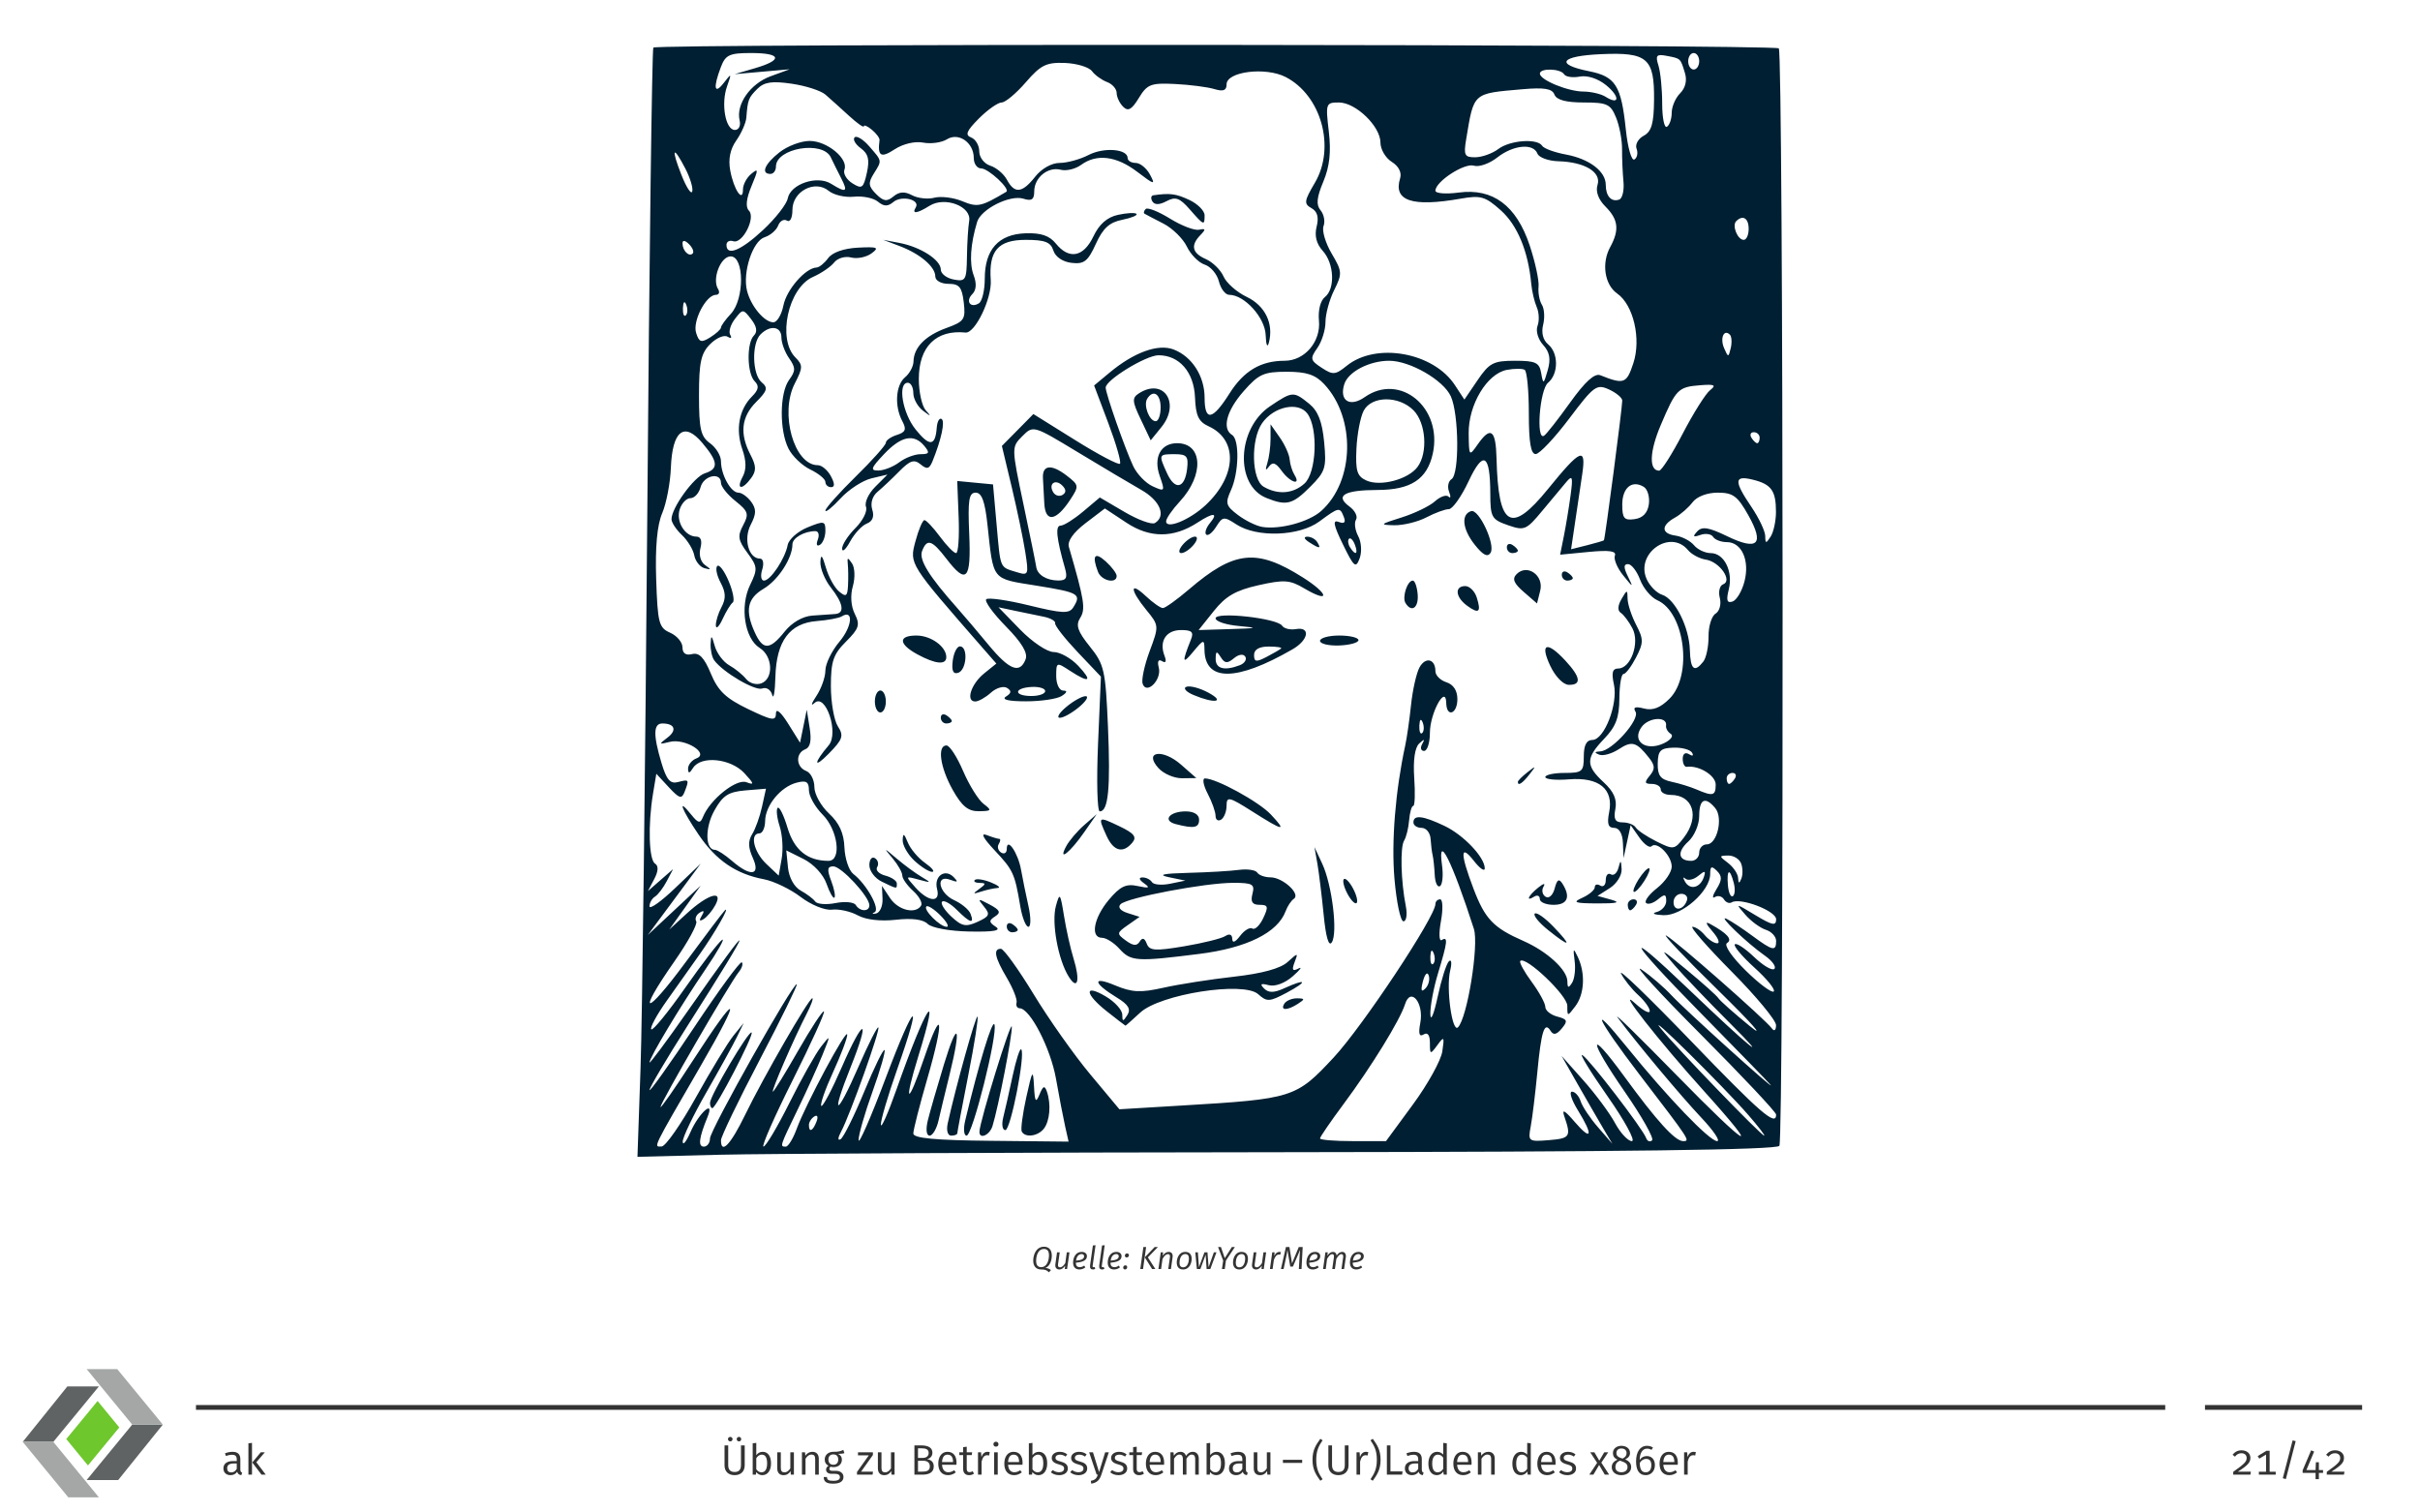 <?xml version="1.0" encoding="UTF-8"?>
<svg xmlns="http://www.w3.org/2000/svg" xmlns:xlink="http://www.w3.org/1999/xlink" width="453.54" height="283.46" viewBox="0 0 453.54 283.46">
<rect x="0" y="0" width="453.54" height="283.46" fill="#808080" stroke="none"/>
<defs>
<g>
<g id="glyph-0-0">
<path d="M 3.859 -2.531 C 3.859 -3.609 3.297 -4.188 2.406 -4.188 C 0.891 -4.188 0.375 -2.641 0.375 -1.578 C 0.375 -0.516 0.953 0.078 1.844 0.078 C 2.578 0.078 2.922 0.188 3.312 0.609 L 3.703 0.188 C 3.422 -0.031 3.094 -0.188 2.656 -0.203 C 3.547 -0.562 3.859 -1.672 3.859 -2.531 Z M 0.922 -1.531 C 0.922 -2.422 1.234 -3.766 2.391 -3.766 C 2.984 -3.766 3.328 -3.406 3.328 -2.609 C 3.328 -1.719 3.016 -0.359 1.859 -0.359 C 1.281 -0.359 0.922 -0.703 0.922 -1.531 Z M 0.922 -1.531 "/>
</g>
<g id="glyph-0-1">
<path d="M 1.203 0.078 C 1.656 0.078 1.984 -0.203 2.281 -0.641 L 2.219 0 L 2.641 0 L 3.094 -3.141 L 2.594 -3.141 L 2.312 -1.125 C 2.062 -0.719 1.734 -0.328 1.312 -0.328 C 1.016 -0.328 0.891 -0.484 0.953 -0.938 L 1.266 -3.141 L 0.766 -3.141 L 0.453 -0.922 C 0.359 -0.297 0.656 0.078 1.203 0.078 Z M 1.203 0.078 "/>
</g>
<g id="glyph-0-2">
<path d="M 2.922 -2.422 C 2.922 -2.844 2.594 -3.219 1.938 -3.219 C 0.75 -3.219 0.328 -2.078 0.328 -1.203 C 0.328 -0.406 0.75 0.078 1.516 0.078 C 1.922 0.078 2.281 -0.062 2.625 -0.312 L 2.406 -0.656 C 2.125 -0.438 1.859 -0.359 1.562 -0.359 C 1.141 -0.359 0.844 -0.578 0.844 -1.188 C 1.984 -1.297 2.922 -1.562 2.922 -2.422 Z M 0.875 -1.578 C 0.953 -2.172 1.25 -2.812 1.938 -2.812 C 2.281 -2.812 2.391 -2.578 2.391 -2.406 C 2.391 -1.859 1.844 -1.672 0.875 -1.578 Z M 0.875 -1.578 "/>
</g>
<g id="glyph-0-3">
<path d="M 1.453 -4.469 L 0.953 -4.422 L 0.422 -0.672 C 0.359 -0.172 0.562 0.078 0.969 0.078 C 1.109 0.078 1.234 0.047 1.391 -0.031 L 1.281 -0.391 C 1.219 -0.359 1.141 -0.344 1.062 -0.344 C 0.922 -0.344 0.891 -0.422 0.906 -0.594 Z M 1.453 -4.469 "/>
</g>
<g id="glyph-0-4">
<path d="M 0.797 -2.172 C 1.031 -2.172 1.219 -2.359 1.219 -2.578 C 1.219 -2.781 1.078 -2.938 0.875 -2.938 C 0.641 -2.938 0.453 -2.75 0.453 -2.516 C 0.453 -2.328 0.594 -2.172 0.797 -2.172 Z M 0.484 0.078 C 0.719 0.078 0.891 -0.125 0.891 -0.344 C 0.891 -0.547 0.766 -0.703 0.547 -0.703 C 0.328 -0.703 0.141 -0.516 0.141 -0.281 C 0.141 -0.078 0.281 0.078 0.484 0.078 Z M 0.484 0.078 "/>
</g>
<g id="glyph-0-5">
<path d="M 0.391 0 L 0.906 0 L 1.484 -4.125 L 0.969 -4.125 Z M 2.609 0 L 3.219 0 L 1.812 -2.188 L 3.688 -4.125 L 3.078 -4.125 L 1.234 -2.203 Z M 2.609 0 "/>
</g>
<g id="glyph-0-6">
<path d="M 2.281 -3.219 C 1.828 -3.219 1.469 -2.938 1.172 -2.5 L 1.234 -3.141 L 0.797 -3.141 L 0.359 0 L 0.859 0 L 1.125 -1.891 C 1.375 -2.359 1.734 -2.797 2.156 -2.797 C 2.422 -2.797 2.578 -2.656 2.516 -2.203 L 2.203 0 L 2.703 0 L 3.016 -2.219 C 3.109 -2.844 2.812 -3.219 2.281 -3.219 Z M 2.281 -3.219 "/>
</g>
<g id="glyph-0-7">
<path d="M 1.516 0.078 C 2.734 0.078 3.125 -1.156 3.125 -1.922 C 3.125 -2.734 2.703 -3.219 1.938 -3.219 C 0.719 -3.219 0.328 -2 0.328 -1.234 C 0.328 -0.422 0.734 0.078 1.516 0.078 Z M 1.531 -0.328 C 1.078 -0.328 0.844 -0.609 0.844 -1.172 C 0.844 -1.797 1.078 -2.812 1.922 -2.812 C 2.359 -2.812 2.609 -2.547 2.609 -1.969 C 2.609 -1.359 2.375 -0.328 1.531 -0.328 Z M 1.531 -0.328 "/>
</g>
<g id="glyph-0-8">
<path d="M 4.328 -3.141 L 3.844 -3.141 L 2.859 -0.359 L 2.641 -3.141 L 2.078 -3.141 L 1.047 -0.359 L 0.844 -3.141 L 0.359 -3.141 L 0.656 0 L 1.312 0 L 2.297 -2.688 L 2.484 0 L 3.172 0 Z M 4.328 -3.141 "/>
</g>
<g id="glyph-0-9">
<path d="M 3.547 -4.125 L 2.984 -4.125 L 1.656 -2.047 L 0.938 -4.125 L 0.406 -4.125 L 1.359 -1.578 L 1.125 0 L 1.656 0 L 1.875 -1.594 Z M 3.547 -4.125 "/>
</g>
<g id="glyph-0-10">
<path d="M 2.109 -3.219 C 1.734 -3.219 1.422 -2.969 1.172 -2.469 L 1.234 -3.141 L 0.797 -3.141 L 0.359 0 L 0.859 0 L 1.094 -1.703 C 1.328 -2.344 1.609 -2.719 2.031 -2.719 C 2.125 -2.719 2.203 -2.719 2.281 -2.688 L 2.422 -3.172 C 2.344 -3.203 2.234 -3.219 2.109 -3.219 Z M 2.109 -3.219 "/>
</g>
<g id="glyph-0-11">
<path d="M 4.234 -4.125 L 3.5 -4.125 L 2.234 -1.078 L 1.75 -4.125 L 1.094 -4.125 L 0.156 0 L 0.656 0 L 1.047 -1.844 C 1.188 -2.453 1.328 -3.141 1.375 -3.578 L 1.906 -0.469 L 2.406 -0.469 L 3.75 -3.594 C 3.703 -3.203 3.656 -2.547 3.625 -1.906 L 3.516 0 L 4.016 0 Z M 4.234 -4.125 "/>
</g>
<g id="glyph-0-12">
<path d="M 3.953 -3.219 C 3.547 -3.219 3.219 -2.984 2.906 -2.547 C 2.859 -2.984 2.578 -3.219 2.219 -3.219 C 1.797 -3.219 1.453 -2.938 1.172 -2.5 L 1.234 -3.141 L 0.797 -3.141 L 0.359 0 L 0.859 0 L 1.109 -1.891 C 1.375 -2.359 1.703 -2.797 2.062 -2.797 C 2.281 -2.797 2.453 -2.688 2.391 -2.203 L 2.078 0 L 2.578 0 L 2.844 -1.891 C 3.109 -2.375 3.438 -2.797 3.781 -2.797 C 4.016 -2.797 4.188 -2.688 4.125 -2.203 L 3.812 0 L 4.297 0 L 4.625 -2.234 C 4.703 -2.844 4.422 -3.219 3.953 -3.219 Z M 3.953 -3.219 "/>
</g>
<g id="glyph-1-0">
<path d="M 3.516 -0.969 L 3.516 -2.906 C 3.516 -3.781 3.062 -4.281 2.062 -4.281 C 1.609 -4.281 1.141 -4.188 0.641 -4 L 0.812 -3.5 C 1.25 -3.656 1.625 -3.734 1.938 -3.734 C 2.547 -3.734 2.844 -3.5 2.844 -2.875 L 2.844 -2.547 L 2.156 -2.547 C 1.016 -2.547 0.344 -2.062 0.344 -1.172 C 0.344 -0.422 0.844 0.094 1.672 0.094 C 2.188 0.094 2.641 -0.109 2.922 -0.547 C 3.031 -0.141 3.297 0.047 3.703 0.094 L 3.859 -0.375 C 3.641 -0.453 3.516 -0.578 3.516 -0.969 Z M 1.812 -0.422 C 1.312 -0.422 1.047 -0.688 1.047 -1.203 C 1.047 -1.797 1.469 -2.094 2.25 -2.094 L 2.844 -2.094 L 2.844 -1.094 C 2.594 -0.641 2.266 -0.422 1.812 -0.422 Z M 1.812 -0.422 "/>
</g>
<g id="glyph-1-1">
<path d="M 1.422 -5.953 L 0.75 -5.875 L 0.75 0 L 1.422 0 Z M 3.828 -4.188 L 3.062 -4.188 L 1.469 -2.281 L 3.203 0 L 4 0 L 2.234 -2.328 Z M 3.828 -4.188 "/>
</g>
<g id="glyph-1-2">
<path d="M 1.812 -7.078 C 1.562 -7.078 1.375 -6.891 1.375 -6.656 C 1.375 -6.422 1.562 -6.234 1.812 -6.234 C 2.047 -6.234 2.234 -6.422 2.234 -6.656 C 2.234 -6.891 2.047 -7.078 1.812 -7.078 Z M 3.438 -7.078 C 3.203 -7.078 3.016 -6.891 3.016 -6.656 C 3.016 -6.422 3.203 -6.234 3.438 -6.234 C 3.688 -6.234 3.859 -6.422 3.859 -6.656 C 3.859 -6.891 3.688 -7.078 3.438 -7.078 Z M 4.516 -5.484 L 3.812 -5.484 L 3.812 -1.797 C 3.812 -0.938 3.438 -0.5 2.625 -0.5 C 1.812 -0.5 1.422 -0.938 1.422 -1.797 L 1.422 -5.484 L 0.734 -5.484 L 0.734 -1.75 C 0.734 -0.672 1.375 0.094 2.625 0.094 C 3.844 0.094 4.516 -0.672 4.516 -1.75 Z M 4.516 -5.484 "/>
</g>
<g id="glyph-1-3">
<path d="M 2.625 -4.281 C 2.109 -4.281 1.719 -4.047 1.422 -3.656 L 1.422 -5.953 L 0.75 -5.875 L 0.75 0 L 1.344 0 L 1.406 -0.484 C 1.688 -0.125 2.078 0.094 2.547 0.094 C 3.562 0.094 4.188 -0.781 4.188 -2.109 C 4.188 -3.5 3.578 -4.281 2.625 -4.281 Z M 2.391 -0.438 C 1.984 -0.438 1.656 -0.672 1.422 -1.016 L 1.422 -3.078 C 1.656 -3.438 1.969 -3.75 2.453 -3.75 C 3.062 -3.75 3.453 -3.312 3.453 -2.109 C 3.453 -0.938 3.031 -0.438 2.391 -0.438 Z M 2.391 -0.438 "/>
</g>
<g id="glyph-1-4">
<path d="M 3.828 -4.188 L 3.156 -4.188 L 3.156 -1.188 C 2.891 -0.75 2.547 -0.438 2.062 -0.438 C 1.594 -0.438 1.375 -0.656 1.375 -1.266 L 1.375 -4.188 L 0.703 -4.188 L 0.703 -1.188 C 0.703 -0.359 1.141 0.094 1.875 0.094 C 2.5 0.094 2.891 -0.172 3.203 -0.672 L 3.25 0 L 3.828 0 Z M 3.828 -4.188 "/>
</g>
<g id="glyph-1-5">
<path d="M 2.703 -4.281 C 2.141 -4.281 1.688 -4 1.391 -3.547 L 1.328 -4.188 L 0.75 -4.188 L 0.75 0 L 1.422 0 L 1.422 -2.984 C 1.719 -3.453 2.062 -3.766 2.547 -3.766 C 2.984 -3.766 3.234 -3.547 3.234 -2.906 L 3.234 0 L 3.906 0 L 3.906 -3 C 3.906 -3.797 3.469 -4.281 2.703 -4.281 Z M 2.703 -4.281 "/>
</g>
<g id="glyph-1-6">
<path d="M 3.891 -4.641 C 3.422 -4.422 3.062 -4.266 2 -4.281 C 1.078 -4.281 0.406 -3.688 0.406 -2.844 C 0.406 -2.281 0.625 -1.922 1.109 -1.672 C 0.812 -1.469 0.656 -1.219 0.656 -0.938 C 0.656 -0.516 0.984 -0.156 1.719 -0.156 L 2.375 -0.156 C 2.922 -0.156 3.25 0.062 3.25 0.469 C 3.25 0.906 2.922 1.156 2 1.156 C 1.062 1.156 0.828 0.938 0.828 0.438 L 0.219 0.438 C 0.219 1.281 0.656 1.688 2 1.688 C 3.281 1.688 3.922 1.234 3.922 0.422 C 3.922 -0.234 3.375 -0.719 2.516 -0.719 L 1.844 -0.719 C 1.406 -0.719 1.281 -0.875 1.281 -1.078 C 1.281 -1.25 1.359 -1.391 1.5 -1.484 C 1.672 -1.438 1.844 -1.406 2.047 -1.406 C 3.031 -1.406 3.625 -2 3.625 -2.828 C 3.625 -3.328 3.375 -3.688 2.891 -3.891 C 3.375 -3.906 3.766 -3.922 4.094 -4.031 Z M 2 -3.797 C 2.625 -3.797 2.938 -3.453 2.938 -2.844 C 2.938 -2.219 2.609 -1.859 2.016 -1.859 C 1.422 -1.859 1.094 -2.25 1.094 -2.844 C 1.094 -3.391 1.406 -3.797 2 -3.797 Z M 2 -3.797 "/>
</g>
<g id="glyph-1-7">
<path d="M 3.188 -4.188 L 0.391 -4.188 L 0.391 -3.625 L 2.422 -3.625 L 0.203 -0.5 L 0.203 0 L 3.125 0 L 3.203 -0.562 L 0.969 -0.562 L 3.188 -3.688 Z M 3.188 -4.188 "/>
</g>
<g id="glyph-1-8">
<path d="M 3.188 -2.906 C 3.734 -3.016 4.203 -3.422 4.203 -4.109 C 4.203 -5.047 3.422 -5.484 2.094 -5.484 L 0.828 -5.484 L 0.828 0 L 2.328 0 C 3.578 0 4.453 -0.422 4.453 -1.547 C 4.453 -2.484 3.828 -2.797 3.188 -2.906 Z M 2.172 -4.938 C 3 -4.938 3.5 -4.734 3.5 -4.062 C 3.5 -3.453 3.031 -3.141 2.406 -3.141 L 1.5 -3.141 L 1.5 -4.938 Z M 2.328 -0.562 L 1.5 -0.562 L 1.5 -2.609 L 2.469 -2.609 C 3.141 -2.609 3.719 -2.328 3.719 -1.547 C 3.719 -0.75 3.141 -0.562 2.328 -0.562 Z M 2.328 -0.562 "/>
</g>
<g id="glyph-1-9">
<path d="M 3.891 -2.234 C 3.891 -3.5 3.312 -4.281 2.188 -4.281 C 1.125 -4.281 0.469 -3.375 0.469 -2.062 C 0.469 -0.719 1.141 0.094 2.297 0.094 C 2.875 0.094 3.344 -0.109 3.75 -0.438 L 3.453 -0.828 C 3.078 -0.578 2.766 -0.453 2.344 -0.453 C 1.719 -0.453 1.25 -0.859 1.172 -1.859 L 3.875 -1.859 C 3.891 -1.953 3.891 -2.094 3.891 -2.234 Z M 3.234 -2.359 L 1.172 -2.359 C 1.234 -3.344 1.625 -3.75 2.203 -3.75 C 2.906 -3.75 3.234 -3.266 3.234 -2.422 Z M 3.234 -2.359 "/>
</g>
<g id="glyph-1-10">
<path d="M 2.594 -0.641 C 2.375 -0.516 2.203 -0.469 2.016 -0.469 C 1.641 -0.469 1.484 -0.672 1.484 -1.109 L 1.484 -3.672 L 2.422 -3.672 L 2.5 -4.188 L 1.484 -4.188 L 1.484 -5.234 L 0.812 -5.156 L 0.812 -4.188 L 0.094 -4.188 L 0.094 -3.672 L 0.812 -3.672 L 0.812 -1.078 C 0.812 -0.312 1.234 0.094 1.922 0.094 C 2.266 0.094 2.578 0 2.844 -0.188 Z M 2.594 -0.641 "/>
</g>
<g id="glyph-1-11">
<path d="M 2.531 -4.281 C 2.016 -4.281 1.625 -3.953 1.391 -3.312 L 1.328 -4.188 L 0.75 -4.188 L 0.75 0 L 1.422 0 L 1.422 -2.438 C 1.609 -3.25 1.922 -3.641 2.453 -3.641 C 2.609 -3.641 2.703 -3.625 2.828 -3.578 L 2.953 -4.234 C 2.828 -4.266 2.672 -4.281 2.531 -4.281 Z M 2.531 -4.281 "/>
</g>
<g id="glyph-1-12">
<path d="M 1.078 -6.172 C 0.812 -6.172 0.609 -5.969 0.609 -5.703 C 0.609 -5.438 0.812 -5.25 1.078 -5.25 C 1.375 -5.25 1.562 -5.438 1.562 -5.703 C 1.562 -5.969 1.375 -6.172 1.078 -6.172 Z M 1.422 -4.188 L 0.75 -4.188 L 0.75 0 L 1.422 0 Z M 1.422 -4.188 "/>
</g>
<g id="glyph-1-13">
<path d="M 1.875 -4.281 C 1.031 -4.281 0.391 -3.812 0.391 -3.141 C 0.391 -2.562 0.75 -2.188 1.672 -1.938 C 2.484 -1.719 2.703 -1.562 2.703 -1.125 C 2.703 -0.703 2.328 -0.453 1.766 -0.453 C 1.297 -0.453 0.922 -0.609 0.578 -0.859 L 0.219 -0.453 C 0.578 -0.141 1.078 0.094 1.781 0.094 C 2.625 0.094 3.406 -0.312 3.406 -1.156 C 3.406 -1.891 2.922 -2.234 2.031 -2.469 C 1.328 -2.641 1.094 -2.812 1.094 -3.156 C 1.094 -3.516 1.406 -3.75 1.906 -3.75 C 2.297 -3.75 2.625 -3.641 3 -3.391 L 3.297 -3.812 C 2.891 -4.109 2.469 -4.281 1.875 -4.281 Z M 1.875 -4.281 "/>
</g>
<g id="glyph-1-14">
<path d="M 3.781 -4.188 L 3.094 -4.188 L 1.953 -0.484 L 0.812 -4.188 L 0.094 -4.188 L 1.5 0 L 1.734 0 C 1.484 0.672 1.266 1 0.406 1.156 L 0.484 1.688 C 1.609 1.531 2.078 0.922 2.375 0.031 Z M 3.781 -4.188 "/>
</g>
<g id="glyph-1-15">
<path d="M 4.938 -4.281 C 4.375 -4.281 3.969 -3.969 3.672 -3.516 C 3.516 -4 3.141 -4.281 2.625 -4.281 C 2.078 -4.281 1.688 -4 1.391 -3.547 L 1.328 -4.188 L 0.75 -4.188 L 0.75 0 L 1.422 0 L 1.422 -2.984 C 1.719 -3.453 1.984 -3.766 2.453 -3.766 C 2.812 -3.766 3.078 -3.547 3.078 -2.906 L 3.078 0 L 3.75 0 L 3.75 -2.984 C 4.047 -3.453 4.312 -3.766 4.766 -3.766 C 5.125 -3.766 5.391 -3.547 5.391 -2.906 L 5.391 0 L 6.062 0 L 6.062 -3 C 6.062 -3.797 5.625 -4.281 4.938 -4.281 Z M 4.938 -4.281 "/>
</g>
<g id="glyph-1-16">
<path d="M 0.266 -2.203 L 3.875 -2.203 L 3.875 -2.781 L 0.266 -2.781 Z M 0.266 -2.203 "/>
</g>
<g id="glyph-1-17">
<path d="M 1.812 -6.719 C 1.031 -5.625 0.344 -4.672 0.344 -2.781 C 0.344 -0.906 1.031 0.047 1.812 1.141 L 2.234 0.859 C 1.516 -0.203 1.047 -1.078 1.047 -2.781 C 1.047 -4.516 1.516 -5.375 2.234 -6.438 Z M 1.812 -6.719 "/>
</g>
<g id="glyph-1-18">
<path d="M 4.516 -5.484 L 3.812 -5.484 L 3.812 -1.797 C 3.812 -0.938 3.438 -0.5 2.625 -0.5 C 1.812 -0.5 1.422 -0.938 1.422 -1.797 L 1.422 -5.484 L 0.734 -5.484 L 0.734 -1.75 C 0.734 -0.672 1.375 0.094 2.625 0.094 C 3.844 0.094 4.516 -0.672 4.516 -1.75 Z M 4.516 -5.484 "/>
</g>
<g id="glyph-1-19">
<path d="M 0.766 -6.719 L 0.344 -6.438 C 1.062 -5.375 1.531 -4.516 1.531 -2.781 C 1.531 -1.078 1.062 -0.203 0.344 0.859 L 0.766 1.141 C 1.547 0.047 2.234 -0.906 2.234 -2.781 C 2.234 -4.672 1.547 -5.625 0.766 -6.719 Z M 0.766 -6.719 "/>
</g>
<g id="glyph-1-20">
<path d="M 1.5 -5.484 L 0.828 -5.484 L 0.828 0 L 3.688 0 L 3.766 -0.609 L 1.5 -0.609 Z M 1.5 -5.484 "/>
</g>
<g id="glyph-1-21">
<path d="M 3.25 -5.953 L 3.25 -3.766 C 2.984 -4.047 2.625 -4.281 2.109 -4.281 C 1.078 -4.281 0.469 -3.359 0.469 -2.078 C 0.469 -0.766 1.031 0.094 2.047 0.094 C 2.578 0.094 3 -0.172 3.266 -0.594 L 3.344 0 L 3.922 0 L 3.922 -5.875 Z M 2.188 -0.438 C 1.547 -0.438 1.188 -0.969 1.188 -2.094 C 1.188 -3.203 1.609 -3.75 2.25 -3.75 C 2.688 -3.75 3 -3.531 3.25 -3.188 L 3.25 -1.094 C 2.969 -0.672 2.672 -0.438 2.188 -0.438 Z M 2.188 -0.438 "/>
</g>
<g id="glyph-1-22">
<path d="M 2.297 -2.25 L 3.594 -4.188 L 2.844 -4.188 L 1.922 -2.625 L 1 -4.188 L 0.219 -4.188 L 1.516 -2.219 L 0.047 0 L 0.812 0 L 1.891 -1.812 L 2.953 0 L 3.766 0 Z M 2.297 -2.25 "/>
</g>
<g id="glyph-1-23">
<path d="M 2.953 -2.859 C 3.562 -3.156 3.859 -3.516 3.859 -4.062 C 3.859 -4.969 3.062 -5.406 2.25 -5.406 C 1.438 -5.406 0.656 -4.938 0.656 -4.047 C 0.656 -3.484 0.906 -3.094 1.5 -2.812 C 0.844 -2.516 0.438 -2.094 0.438 -1.406 C 0.438 -0.531 1.141 0.094 2.234 0.094 C 3.328 0.094 4.078 -0.531 4.078 -1.422 C 4.078 -2.094 3.688 -2.547 2.953 -2.859 Z M 2.25 -4.906 C 2.859 -4.906 3.219 -4.562 3.219 -4.047 C 3.219 -3.578 3 -3.297 2.484 -3.016 L 2.312 -3.062 C 1.656 -3.281 1.312 -3.5 1.312 -4.047 C 1.312 -4.594 1.688 -4.906 2.25 -4.906 Z M 2.25 -0.453 C 1.547 -0.453 1.125 -0.797 1.125 -1.406 C 1.125 -2 1.391 -2.375 1.953 -2.625 L 2.203 -2.547 C 3.047 -2.25 3.391 -2 3.391 -1.406 C 3.391 -0.828 2.953 -0.453 2.25 -0.453 Z M 2.25 -0.453 "/>
</g>
<g id="glyph-1-24">
<path d="M 2.562 -3.484 C 1.984 -3.484 1.547 -3.266 1.203 -2.75 C 1.234 -4.031 1.719 -4.875 2.578 -4.875 C 2.906 -4.875 3.156 -4.797 3.422 -4.641 L 3.703 -5.078 C 3.391 -5.281 3.047 -5.406 2.578 -5.406 C 1.281 -5.406 0.531 -4.25 0.531 -2.484 C 0.531 -0.984 1.016 0.094 2.344 0.094 C 3.312 0.094 4.062 -0.641 4.062 -1.797 C 4.062 -2.938 3.359 -3.484 2.562 -3.484 Z M 2.344 -0.438 C 1.562 -0.438 1.25 -1.016 1.219 -2.188 C 1.484 -2.641 1.906 -2.953 2.438 -2.953 C 3 -2.953 3.391 -2.641 3.391 -1.781 C 3.391 -0.984 3.031 -0.438 2.344 -0.438 Z M 2.344 -0.438 "/>
</g>
<g id="glyph-1-25">
<path d="M 2.062 -4.562 C 1.344 -4.562 0.828 -4.281 0.375 -3.734 L 0.828 -3.375 C 1.188 -3.844 1.562 -4.016 2.047 -4.016 C 2.625 -4.016 3.016 -3.672 3.016 -3.141 C 3.016 -2.5 2.734 -2.094 0.5 -0.531 L 0.5 0 L 3.719 0 L 3.812 -0.562 L 1.359 -0.562 C 3.469 -1.875 3.719 -2.422 3.719 -3.172 C 3.719 -3.953 3.078 -4.562 2.062 -4.562 Z M 2.062 -4.562 "/>
</g>
<g id="glyph-1-26">
<path d="M 2.859 -0.547 L 2.859 -4.484 L 2.281 -4.484 L 0.625 -3.484 L 0.922 -3 L 2.188 -3.766 L 2.188 -0.547 L 0.844 -0.547 L 0.844 0 L 4 0 L 4 -0.547 Z M 2.859 -0.547 "/>
</g>
<g id="glyph-1-27">
<path d="M 2.703 -6.422 L 0.859 0.672 L 1.438 0.828 L 3.281 -6.281 Z M 2.703 -6.422 "/>
</g>
<g id="glyph-1-28">
<path d="M 4.266 -0.859 L 3.484 -0.859 L 3.484 -2.328 L 2.922 -2.328 L 2.859 -0.859 L 1.141 -0.859 L 2.594 -4.328 L 2.031 -4.562 L 0.438 -0.812 L 0.438 -0.328 L 2.859 -0.328 L 2.859 0.844 L 3.484 0.844 L 3.484 -0.328 L 4.266 -0.328 Z M 4.266 -0.859 "/>
</g>
</g>
<clipPath id="clip-0">
<path clip-rule="nonzero" d="M 0 0 L 453.539 0 L 453.539 283.461 L 0 283.461 Z M 0 0 "/>
</clipPath>
<clipPath id="clip-1">
<path clip-rule="nonzero" d="M 119.469 8.414 L 334.086 8.414 L 334.086 216.805 L 119.469 216.805 Z M 119.469 8.414 "/>
</clipPath>
<clipPath id="clip-2">
<path clip-rule="nonzero" d="M 4.258 259 L 19 259 L 19 271 L 4.258 271 Z M 4.258 259 "/>
</clipPath>
<clipPath id="clip-3">
<path clip-rule="nonzero" d="M 4.258 270 L 19 270 L 19 280.625 L 4.258 280.625 Z M 4.258 270 "/>
</clipPath>
<clipPath id="clip-4">
<path clip-rule="nonzero" d="M 16 266 L 30.516 266 L 30.516 278 L 16 278 Z M 16 266 "/>
</clipPath>
<clipPath id="clip-5">
<path clip-rule="nonzero" d="M 16 256.594 L 30.516 256.594 L 30.516 267 L 16 267 Z M 16 256.594 "/>
</clipPath>
</defs>
<g clip-path="url(#clip-0)">
<path fill-rule="nonzero" fill="rgb(100%, 100%, 100%)" fill-opacity="1" d="M 0 283.461 L 453.543 283.461 L 453.543 -0.004 L 0 -0.004 Z M 0 283.461 "/>
</g>
<g clip-path="url(#clip-1)">
<path fill-rule="nonzero" fill="rgb(0.392%, 12.157%, 19.608%)" fill-opacity="1" d="M 120.047 200.145 C 120.363 190.98 120.934 144.316 121.309 96.453 C 121.684 48.586 122.199 9.195 122.445 8.922 C 123.145 8.156 332.602 8.293 333.371 9.062 C 334.25 9.941 334.355 213.32 333.477 214.746 C 333.012 215.5 304.715 215.867 241.43 215.938 C 191.176 215.988 143.176 216.203 134.762 216.418 L 119.469 216.805 Z M 130.422 205.668 C 133.223 200.633 136.383 195.434 137.445 194.113 L 139.383 191.723 L 138.133 194.297 C 137.445 195.715 134.863 200.391 132.398 204.699 C 129.93 209 127.93 213.172 127.949 213.969 C 127.977 214.762 128.625 213.957 129.395 212.188 C 130.949 208.613 134.012 205.879 132.605 209.324 C 130.988 213.27 130.789 214.895 131.91 214.895 C 132.543 214.895 133.062 214.203 133.062 213.359 C 133.062 211.812 148.762 183.922 149.328 184.473 C 149.492 184.637 146.367 191.008 142.375 198.637 C 138.383 206.258 135.121 213.035 135.121 213.695 C 135.121 216.43 136.926 214.535 139.629 208.973 C 143.023 201.977 151.602 187.086 152.238 187.086 C 152.48 187.086 152.004 188.395 151.18 189.996 C 148.824 194.547 144.465 204.594 144.848 204.594 C 145.035 204.594 147.176 201.125 149.605 196.875 C 152.031 192.633 154.199 189.34 154.418 189.559 C 154.637 189.781 152.004 195.566 148.566 202.43 C 145.129 209.285 142.664 214.891 143.094 214.879 C 143.523 214.867 145.711 211.184 147.953 206.688 C 150.195 202.191 152.867 197.449 153.883 196.148 C 155.688 193.84 155.695 193.879 154.133 197.73 C 153.25 199.906 151.16 204.504 149.488 207.953 C 146.109 214.934 146.125 214.895 147.273 214.895 C 147.727 214.895 148.645 213.387 149.316 211.547 C 151.008 206.914 158.75 192.488 158.785 193.914 C 158.801 194.555 157.605 197.715 156.129 200.934 C 154.652 204.152 153.66 207 153.918 207.262 C 154.18 207.52 155.914 204.238 157.781 199.961 C 161.922 190.453 163.215 190.52 159.406 200.043 C 155.609 209.531 156.723 209.473 160.871 199.961 C 162.734 195.688 164.422 192.355 164.613 192.555 C 165.023 192.957 159.301 208.969 157.637 212.078 C 157.008 213.242 156.973 213.852 157.547 213.496 C 158.094 213.156 160.078 209.168 161.949 204.629 C 163.82 200.09 165.543 196.566 165.77 196.793 C 165.992 197.016 164.984 200.52 163.527 204.57 C 162.066 208.613 160.891 212.711 160.914 213.668 C 160.934 214.629 163.227 209.387 166 202.02 C 171.469 187.5 173.102 186.336 168.102 200.523 C 166.414 205.316 165.055 209.93 165.086 210.773 C 165.121 211.625 166.449 208.613 168.047 204.082 C 173.59 188.348 176.383 184.109 172.125 197.891 C 169.266 207.156 170.098 207.406 173.219 198.23 C 176.625 188.23 177.027 190.988 173.797 202.133 C 172.352 207.121 171.168 211.758 171.168 212.434 C 171.168 213.32 175.211 213.703 185.719 213.805 L 200.266 213.957 L 199.617 211.074 C 199.262 209.492 198.492 205.488 197.906 202.168 C 196.898 196.48 193.062 189.027 191.109 188.969 C 190.621 188.953 190.359 188.477 190.52 187.902 C 190.68 187.332 189.871 185.27 188.719 183.309 C 186.426 179.438 186.094 177.816 187.582 177.816 C 188.105 177.816 190.863 181.645 193.707 186.316 C 196.543 190.988 201.328 197.758 204.332 201.352 L 209.793 207.895 L 221.508 207.191 C 242.348 205.949 242.902 205.77 249.961 198.176 C 255.41 192.312 269.016 171.789 269.016 169.426 C 269.016 168.945 269.418 168.547 269.906 168.547 C 270.398 168.547 270.465 170.387 270.051 172.641 C 269.637 174.891 269.703 176.488 270.191 176.18 C 271.414 175.43 271.297 176.504 269.52 182.359 C 268.672 185.141 268.023 188.617 268.07 190.086 C 268.121 191.551 268.727 190.098 269.43 186.848 C 270.125 183.602 271.078 180.586 271.551 180.152 C 272.023 179.715 272.125 180.496 271.789 181.871 C 270.984 185.129 272.145 193.637 273.242 192.535 C 274.992 190.789 277.199 177.098 276.223 174.074 C 272.117 161.348 269.379 155.891 270.254 162.152 C 270.516 164.02 270.344 165.785 269.871 166.078 C 269.402 166.371 268.957 165.426 268.887 163.973 C 268.816 162.523 268.641 160.875 268.5 160.309 C 268.355 159.738 268.184 158.352 268.113 157.219 C 268.043 156.086 267.289 155.156 266.441 155.156 C 265.586 155.156 264.895 154.695 264.895 154.129 C 264.895 152.66 266.641 152.852 270.688 154.773 C 274.305 156.488 278.301 160.711 278.262 162.766 C 278.246 163.398 277.328 162.754 276.223 161.336 C 273.648 158.051 273.629 159.91 276.16 166.574 C 278.312 172.234 279.883 173.879 285.48 176.336 C 289.938 178.293 293.73 181.77 293.75 183.918 C 293.762 185.184 293.953 185.242 294.625 184.191 C 295.098 183.445 295.316 181.59 295.105 180.07 C 294.785 177.672 294.867 177.578 295.707 179.363 C 297.152 182.422 296.953 186.309 295.246 188.574 C 293.754 190.543 293.734 190.543 293.734 188.488 C 293.734 186.547 285.918 179.109 284.918 180.102 C 284.684 180.344 285.641 182.102 287.051 184.012 C 288.461 185.922 289.613 188.035 289.613 188.711 C 289.613 189.383 290.617 190.199 291.84 190.52 C 293.754 191.02 293.879 191.336 292.703 192.746 C 291.73 193.922 291.133 194.055 290.605 193.207 C 289.453 191.336 288.848 193.223 288.113 200.992 C 287.734 204.957 287.18 209.504 286.879 211.102 C 286.348 213.914 286.449 213.992 290.289 213.68 C 294.266 213.352 294.48 213.02 293.176 209.23 C 292.672 207.766 293.238 208.066 295.121 210.262 C 298.336 214 298.652 212.824 295.707 208.066 C 294.527 206.156 294.035 204.594 294.609 204.594 C 295.184 204.594 295.918 205.406 296.238 206.398 C 296.555 207.391 298.023 209.59 299.508 211.289 L 302.188 214.379 L 300.48 211.504 C 299.543 209.918 297.402 206.211 295.723 203.266 L 292.668 197.902 L 296.754 202.488 C 299 205.008 301.668 208.602 302.672 210.469 C 303.68 212.336 305.102 213.863 305.836 213.863 C 306.57 213.863 304.504 210.066 301.254 205.426 C 298.004 200.781 295.895 197.328 296.57 197.746 C 297.93 198.582 307.875 211.539 308.508 213.285 C 308.723 213.887 309.227 214.082 309.625 213.715 C 310.02 213.352 307.719 209.262 304.512 204.633 C 297.629 194.699 297.539 192.312 304.391 201.715 C 310.496 210.082 313.934 213.863 315.438 213.863 C 316.816 213.863 316.801 213.84 307.262 201.387 C 299.238 190.906 297.527 187.121 304.992 196.355 C 312.508 205.648 320.398 213.863 321.816 213.863 C 322.465 213.863 321.141 211.898 318.867 209.488 C 315.004 205.395 306.625 195.371 303.16 190.691 C 302.316 189.559 307.293 194.426 314.215 201.504 C 327.68 215.277 330.609 216.973 319.332 204.461 C 310.914 195.129 302.605 184.543 306.441 188.035 C 307.949 189.41 309.184 190.062 309.184 189.484 C 309.184 188.91 308.211 187.559 307.027 186.488 C 305.84 185.414 304.391 183.605 303.809 182.461 C 303.227 181.324 309.109 186.996 316.883 195.07 C 329.922 208.613 332.871 211.168 332.871 208.898 C 332.871 208.43 326.5 201.652 318.711 193.832 C 310.922 186.016 305.938 180.555 307.637 181.707 C 309.34 182.855 311.887 185.047 313.301 186.578 C 315.766 189.238 332.91 204.723 331.84 203.332 C 331.559 202.961 325.535 196.77 318.453 189.574 C 304.961 175.867 303.797 173.27 316.668 185.578 C 327.59 196.035 332.586 200.121 324.176 191.723 C 320.207 187.758 315.555 182.891 313.844 180.914 C 310.906 177.523 311.039 177.57 316.129 181.777 C 319.102 184.234 321.766 186.625 322.059 187.086 C 322.34 187.547 325.008 189.914 327.98 192.34 C 330.957 194.762 328.289 191.754 322.059 185.648 C 315.824 179.551 311.426 174.91 312.273 175.34 C 313.926 176.18 330.816 191.023 332.082 192.75 C 332.52 193.348 332.844 193.09 332.855 192.141 C 332.863 191.234 329.121 186.719 324.539 182.098 C 319.961 177.48 316.656 173.695 317.203 173.695 C 317.75 173.695 318.773 174.395 319.48 175.242 C 320.184 176.09 321.242 176.785 321.824 176.785 C 322.41 176.785 322.008 175.777 320.93 174.551 C 319.676 173.117 319.527 172.621 320.512 173.168 C 323.754 174.953 324.746 176.086 323.66 176.75 C 323.051 177.125 324.562 179.34 327.195 181.926 C 329.727 184.41 332.082 186.16 332.426 185.816 C 332.77 185.473 331.145 183.465 328.816 181.359 C 326.484 179.25 324.824 177.281 325.133 176.977 C 325.438 176.668 327.062 177.75 328.75 179.363 C 330.441 180.977 332.141 181.98 332.539 181.582 C 332.938 181.188 332.141 180.074 330.781 179.121 C 327.348 176.719 321.711 171.293 323.602 172.215 C 324.449 172.629 326.621 174.062 328.426 175.395 C 332.238 178.215 332.871 178.348 332.871 176.344 C 332.871 175.531 332.008 174.594 330.945 174.258 C 329.891 173.918 328.152 172.648 327.086 171.418 C 325.168 169.219 325.184 169.219 329.008 171.531 C 332.152 173.43 332.871 173.574 332.871 172.285 C 332.871 170.703 326.129 168.141 324.539 169.117 C 324.102 169.391 323.445 169.133 323.086 168.547 C 322.723 167.965 321.965 167.77 321.391 168.125 C 320.824 168.48 320.965 167.801 321.699 166.621 C 322.754 164.934 322.77 164.215 321.773 163.215 C 320.777 162.223 320.512 162.348 320.512 163.801 C 320.512 166.992 315.23 171.652 311.762 171.52 C 310.027 171.449 309.457 171.191 310.469 170.93 C 311.465 170.668 312.273 169.738 312.273 168.859 C 312.273 167.551 311.992 167.496 310.703 168.57 C 309.836 169.285 308.84 169.578 308.484 169.223 C 308.133 168.871 309.062 167.609 310.57 166.43 C 312.074 165.242 313.301 163.441 313.301 162.422 C 313.301 160.355 310.535 157.582 309.504 158.609 C 309.145 158.973 308.121 158.227 307.23 156.957 L 305.605 154.645 L 304.273 160.824 L 304.156 157.992 C 304.082 156.238 303.453 155.156 302.516 155.156 C 301.395 155.156 301.148 154.391 301.574 152.234 C 302.449 147.879 299.699 145.617 294.082 146.059 C 291.625 146.258 289.613 146.066 289.613 145.637 C 289.613 145.207 291.234 144.859 293.219 144.859 C 296.539 144.859 296.824 144.613 296.824 141.77 C 296.824 139.668 297.332 138.68 298.422 138.68 C 300.656 138.68 303.273 131.941 302.469 128.273 C 301.984 126.078 302.195 125.289 303.273 125.289 C 305.637 125.289 307.359 120.453 305.941 117.766 C 305.289 116.52 304.309 115.211 303.758 114.855 C 303.125 114.445 303.176 113.5 303.883 112.281 C 304.934 110.469 305.004 110.469 305.031 112.211 C 305.047 113.23 305.77 115.43 306.637 117.105 C 308.047 119.828 308.039 120.457 306.609 123.23 C 305.73 124.93 304.672 126.32 304.262 126.324 C 303.852 126.324 303.508 128.391 303.492 130.918 C 303.469 134.492 302.844 136.156 300.66 138.438 C 297.168 142.082 297.145 143.453 300.535 146.598 C 302.449 148.367 303.082 149.812 302.742 151.605 C 302.371 153.527 302.699 154.129 304.113 154.129 C 305.133 154.129 306.238 154.562 306.566 155.094 C 306.891 155.625 308.648 156.801 310.461 157.703 C 313.629 159.285 313.828 159.258 315.566 156.992 C 318.594 153.066 317.332 148.977 313.094 148.977 C 312.074 148.977 311.242 148.516 311.242 147.949 C 311.242 147.379 310.492 146.918 309.57 146.918 C 308.203 146.918 308.133 146.641 309.184 145.375 C 310.207 144.137 310.188 143.469 309.051 142.027 C 306.703 139.035 305.852 138.793 303.379 140.41 C 302.074 141.266 300.414 141.727 299.688 141.43 C 298.75 141.055 298.812 140.879 299.914 140.82 C 302.176 140.703 307.402 134.816 306.516 133.387 C 305.996 132.539 306.473 132.359 308.105 132.785 C 309.746 133.215 311.168 132.664 312.898 130.934 C 317.25 126.582 315.785 114.793 310.609 112.496 C 309.434 111.977 307.977 110.238 307.371 108.633 C 306.766 107.031 305.75 105.723 305.117 105.723 C 304.27 105.723 304.262 106.34 305.094 108.039 C 306.152 110.188 306.09 110.18 304.211 107.844 C 303.094 106.461 302.398 104.793 302.648 104.129 C 302.98 103.266 301.594 103.07 297.75 103.438 L 292.387 103.957 L 293.09 100.457 C 293.473 98.539 294.039 95.109 294.344 92.848 C 294.82 89.352 294.699 88.969 293.547 90.336 C 292.801 91.227 290.766 93.664 289.023 95.754 C 286.035 99.355 285.684 99.5 282.586 98.422 C 279.543 97.359 279.312 96.941 279.301 92.488 C 279.277 85.02 277.984 84.316 275.207 90.25 C 273.871 93.094 272.219 95.422 271.531 95.422 C 270.844 95.422 268.953 96.113 267.332 96.961 C 265.703 97.809 262.992 98.469 261.289 98.438 C 258.48 98.379 258.602 98.25 262.664 96.984 C 265.117 96.215 267.93 94.852 268.926 93.957 C 269.918 93.062 271.059 92.664 271.473 93.07 C 271.879 93.48 271.93 93.062 271.574 92.148 C 271.219 91.234 271.43 90.176 272.035 89.801 C 273.527 88.879 273.43 77.633 271.902 74.277 C 270.516 71.23 264.242 67.613 260.352 67.613 C 256.633 67.613 252.676 69.672 251.941 71.992 C 250.953 75.098 252.977 76.383 255.766 74.426 C 262.41 69.777 270.41 76.418 268.523 85.02 C 267.469 89.809 264.422 91.816 258.168 91.828 C 251.926 91.844 250.129 92.895 252.895 94.922 C 253.945 95.691 254.504 96.801 254.133 97.391 C 253.77 97.988 253.953 99.371 254.543 100.477 C 255.145 101.59 255.262 103.438 254.812 104.648 C 254.098 106.578 253.754 106.289 251.676 102.02 C 249.898 98.363 249.715 97.363 250.891 97.816 C 251.934 98.219 252.246 97.926 251.859 96.914 C 251.113 94.977 250.957 95.004 247.258 97.738 C 243.492 100.516 235.547 100.797 231.707 98.281 C 229.383 96.758 229.137 96.785 227.93 98.711 C 227.223 99.844 226.379 100.508 226.051 100.18 C 225.73 99.859 226.051 98.887 226.766 98.023 C 228.406 96.043 227.395 96.008 224.434 97.941 C 219.949 100.867 215.508 100.879 211.117 97.969 L 207.066 95.293 L 203.445 98.051 C 201.152 99.805 200.008 101.426 200.32 102.492 C 203.223 112.469 203.492 114.145 202.445 115.797 C 201.57 117.18 201.945 118.301 204.246 121.164 C 206.957 124.535 207.191 125.574 207.648 136.211 C 208.137 147.703 207.719 152.066 206.113 152.066 C 205.637 152.066 205.492 146.387 205.785 139.441 L 206.328 126.812 L 201.945 122.191 C 199.539 119.648 197.648 117.227 197.75 116.809 C 197.852 116.398 196.898 115.844 195.625 115.586 C 194.355 115.328 191.926 114.824 190.223 114.469 L 187.133 113.816 L 191.207 118.008 C 193.449 120.316 196.258 122.199 197.461 122.199 C 198.668 122.199 200.738 123.359 202.066 124.773 C 204.844 127.727 204.184 128.105 200.484 125.688 C 198.012 124.066 197.949 124.09 197.949 126.715 C 197.949 128.199 198.527 129.414 199.238 129.426 C 200.094 129.438 200.008 129.773 198.977 130.441 C 198.133 130.988 195.117 131.438 192.285 131.438 C 189.012 131.438 187.645 131.117 188.527 130.551 C 189.566 129.898 189.613 129.473 188.723 128.922 C 188.062 128.516 186.699 128.918 185.703 129.824 C 184.699 130.73 183.379 131.469 182.77 131.469 C 180.938 131.469 181.98 128.203 184.438 126.211 L 186.727 124.363 L 184.207 121.477 C 170.324 105.57 170.426 105.73 171.562 101.461 C 172.145 99.273 172.91 97.48 173.25 97.48 C 173.59 97.48 174.898 98.871 176.16 100.57 C 177.414 102.273 178.777 103.66 179.184 103.66 C 179.594 103.66 179.809 100.621 179.66 96.902 L 179.398 90.145 L 186.105 90.785 L 186.777 98.324 C 187.531 106.746 187.316 106.234 190.508 107.219 C 192.758 107.91 192.82 107.766 192.152 103.48 C 191.77 101.031 190.625 95.551 189.613 91.301 L 187.766 83.578 L 190.719 80.59 L 193.668 77.598 L 201.531 82.5 C 205.859 85.199 209.621 87.184 209.895 86.91 C 210.168 86.637 209.188 83.227 207.723 79.328 L 205.051 72.246 L 207.938 69.844 C 212.52 66.023 217.035 64.391 219.938 65.492 C 223.387 66.805 225.758 70.488 225.758 74.539 C 225.758 79.039 227.238 78.793 230.418 73.754 C 233.094 69.508 236.285 67.613 240.754 67.613 C 244.512 67.613 247.566 64.031 247.188 60.086 C 247.004 58.176 247.465 56.332 248.289 55.688 C 250.262 54.137 250.059 49.398 247.906 47.02 C 246.711 45.695 246.324 44.188 246.754 42.477 C 247.199 40.711 246.895 39.633 245.777 39.004 C 244.34 38.199 244.414 37.664 246.422 34.262 C 250.332 27.637 247.648 17.902 240.961 14.441 C 237.199 12.5 229.875 13.402 229.875 15.812 C 229.875 16.965 229.254 17.199 227.559 16.684 C 226.281 16.305 222.98 15.879 220.211 15.742 C 215.688 15.52 215 15.785 213.441 18.352 C 212.105 20.547 211.418 20.934 210.492 20.004 C 209.824 19.34 209.277 18.176 209.277 17.426 C 209.277 16.668 208.469 15.746 207.477 15.375 C 206.484 15 205.207 14.082 204.645 13.328 C 204.074 12.57 201.785 11.883 199.559 11.797 C 196.086 11.668 195.047 12.184 192.242 15.43 C 190.445 17.504 188.41 19.207 187.719 19.207 C 187.027 19.207 185.117 20.551 183.469 22.195 C 181.133 24.539 180.816 25.312 182.008 25.766 C 182.844 26.09 183.527 27.266 183.527 28.375 C 183.527 29.496 184.453 30.691 185.59 31.051 C 186.727 31.41 188.133 32.602 188.719 33.695 C 190.145 36.363 191.582 36.199 194.012 33.109 C 195.199 31.602 197.094 30.535 198.586 30.535 C 199.992 30.535 202.438 29.863 204.02 29.043 C 206.902 27.559 211.336 27.906 211.336 29.621 C 211.336 30.125 212.02 30.535 212.844 30.535 C 213.676 30.535 214.883 31.523 215.527 32.73 C 216.59 34.715 216.359 34.66 213.152 32.215 C 209.23 29.219 205.535 28.766 202.605 30.906 C 201.551 31.676 199.836 32.086 198.797 31.816 C 196.395 31.191 193.828 33.281 193.828 35.879 C 193.828 37.395 193.34 37.73 191.824 37.246 C 189.305 36.445 183.855 39.176 183.125 41.598 C 181.867 45.77 181.637 49.367 182.48 51.594 C 183.059 53.121 182.973 54.367 182.238 55.105 C 180.891 56.449 181.863 57.828 183.461 56.844 C 184.066 56.465 184.559 54.387 184.559 52.219 C 184.559 46.773 187.141 43.898 192.188 43.723 C 195.082 43.621 196.672 44.156 197.879 45.641 C 200.355 48.703 203.062 48.195 204.914 44.312 C 206.008 42.012 207.488 40.711 209.52 40.266 C 211.164 39.906 212.727 39.82 212.992 40.082 C 213.254 40.348 212.047 40.844 210.305 41.195 C 207.914 41.672 206.699 42.785 205.375 45.711 C 203.887 48.984 203.18 49.539 200.828 49.266 C 199.168 49.074 197.793 48.148 197.414 46.949 C 196.914 45.371 195.828 44.953 192.254 44.953 C 187.059 44.953 185.285 46.988 185.68 52.492 C 185.922 55.898 182.75 62.508 180.953 62.324 C 175.434 61.766 172.199 64.977 172.199 71.016 C 172.199 73.449 172.777 76.09 173.488 76.883 C 174.582 78.113 174.508 78.121 172.973 76.965 C 171.98 76.211 171.168 74.73 171.168 73.664 C 171.168 72.602 170.707 71.734 170.141 71.734 C 168.184 71.734 169.125 77.41 171.598 80.488 C 174.207 83.738 175.297 83.648 175.559 80.16 C 175.645 79 176.051 78.262 176.461 78.516 C 177.156 78.941 176.434 82.32 174.766 86.438 C 174.168 87.902 173.723 88.02 172.535 87.031 C 171.336 86.039 170.559 86.285 168.578 88.293 C 167.227 89.664 165.383 91.406 164.48 92.156 C 163.488 92.98 163.094 94.305 163.473 95.508 C 163.887 96.801 163.531 97.711 162.453 98.125 C 161.555 98.469 160.148 99.977 159.336 101.469 C 158.527 102.961 157.844 103.574 157.824 102.84 C 157.797 102.105 158.922 100.367 160.316 98.969 C 161.715 97.574 162.609 95.777 162.297 94.977 C 161.992 94.176 162.77 92.492 164.031 91.234 L 166.32 88.941 L 163.34 89.645 C 161.695 90.031 159.078 91.727 157.523 93.414 C 155.969 95.105 154.691 96.125 154.691 95.691 C 154.691 95.25 157.238 92.391 160.355 89.332 C 163.473 86.281 166.02 83.418 166.02 82.977 C 166.02 82.531 166.949 81.875 168.078 81.516 C 169.723 80.996 169.93 80.477 169.109 78.941 C 167.602 76.133 167.855 72.172 169.625 70.703 C 170.473 70 171.188 68.664 171.203 67.742 C 171.258 65.109 173.434 62.895 177.387 61.465 C 180.719 60.258 180.992 59.855 180.621 56.672 C 180.285 53.805 179.781 53.195 177.75 53.195 C 176.375 53.195 175.289 52.582 175.289 51.812 C 175.289 49.992 172.445 47.574 168.594 46.113 L 165.504 44.945 L 168.594 45.535 C 172.555 46.289 176.32 48.727 176.32 50.523 C 176.32 51.297 177.406 52.133 178.734 52.383 C 180.977 52.812 181.152 52.508 181.219 48.129 C 181.254 45.535 181.449 42.508 181.637 41.402 C 182.109 38.684 177.105 36.766 174.223 38.559 C 171.863 40.035 170.828 40.164 171.621 38.883 C 172.523 37.422 168.996 36.555 167.438 37.852 C 166.375 38.738 165.652 38.715 164.527 37.789 C 163.707 37.105 161.68 36.695 160.023 36.867 C 158.367 37.039 156.242 36.543 155.305 35.766 C 152.734 33.637 148.512 35.852 148.512 39.328 C 148.512 40.852 148.066 41.715 147.477 41.344 C 146.902 40.992 146.168 41.41 145.836 42.273 C 145.504 43.141 144.359 44.125 143.297 44.461 C 141.074 45.164 139.152 50.996 139.992 54.453 C 140.691 57.336 143.242 60.402 144.938 60.402 C 145.633 60.402 146.48 58.977 146.828 57.227 C 147.422 54.262 150.965 50.215 153.031 50.137 C 153.539 50.121 154.52 49.32 155.215 48.367 C 156 47.305 158.145 46.547 160.789 46.414 C 164.48 46.227 164.848 46.379 163.324 47.492 C 162.348 48.207 160.629 48.551 159.508 48.258 C 158.395 47.965 156.961 48.383 156.34 49.184 C 155.715 49.984 153.926 51.215 152.352 51.906 C 147.719 53.957 145.633 63.551 149.07 66.992 C 150.496 68.422 150.484 68.906 148.957 71.867 C 146.078 77.441 148.816 87.184 153.27 87.184 C 154.008 87.184 155.113 88.109 155.719 89.242 C 156.465 90.637 156.477 91.301 155.754 91.301 C 155.168 91.301 154.691 90.863 154.691 90.324 C 154.691 89.797 153.43 88.75 151.887 88.008 C 150.344 87.273 148.5 85.508 147.781 84.094 C 146.043 80.652 146.105 73.633 147.895 71.188 C 149.129 69.496 149.129 68.918 147.895 67.152 C 147.102 66.02 146.449 64.273 146.449 63.262 C 146.449 61.164 144.359 60.848 142.535 62.668 C 140.84 64.367 140.98 70.184 142.75 71.652 C 143.973 72.668 143.809 73.25 141.719 75.336 C 138.93 78.129 138.586 81.277 140.641 85.215 C 141.742 87.32 141.773 88.234 140.781 89.59 C 139.066 91.934 137.895 91.754 139.188 89.344 C 139.906 88.004 139.879 86.379 139.113 84.18 C 137.824 80.473 138.512 76.727 140.926 74.312 C 142.18 73.059 142.316 72.336 141.441 71.461 C 139.992 70.016 139.902 64.273 141.301 62.871 C 141.992 62.18 141.828 61.176 140.785 59.836 C 139.27 57.867 139.211 57.867 137.73 59.781 C 136.898 60.859 136.508 62.207 136.859 62.773 C 137.215 63.348 136.988 63.492 136.344 63.102 C 135.711 62.711 134.254 63.332 133.102 64.484 C 131.371 66.215 131 67.914 131 74.082 C 131 80.398 131.324 81.812 133.062 83.062 C 134.195 83.879 135.121 85.402 135.121 86.445 C 135.121 88.992 136.977 92.332 138.391 92.332 C 139.016 92.332 140.09 93.105 140.781 94.043 C 141.77 95.395 141.754 96.301 140.695 98.34 C 139.301 101.027 140.305 104.691 142.434 104.691 C 143.027 104.691 143.211 105.598 142.848 106.75 C 142.488 107.883 142.633 108.812 143.176 108.812 C 144.402 108.812 147.121 104.734 147.621 102.148 C 147.824 101.082 149.5 99.594 151.344 98.84 C 154.438 97.578 154.691 97.625 154.691 99.477 C 154.691 100.578 154.23 101.762 153.672 102.109 C 153.086 102.469 152.914 102.059 153.266 101.141 C 153.602 100.262 153.402 99.543 152.824 99.543 C 150.727 99.543 148.512 100.816 148.512 102.02 C 148.512 104.609 145.84 108.727 143.117 110.336 C 140.039 112.152 139.586 114.422 141.469 118.547 C 142.992 121.895 144.277 121.855 147.051 118.375 C 148.414 116.668 150.434 115.5 152.246 115.371 C 153.871 115.254 155.785 115.121 156.492 115.078 C 158.359 114.953 158.074 113.113 155.719 110.121 C 154.582 108.684 153.699 106.52 153.754 105.324 C 153.824 103.746 154.102 104.031 154.777 106.363 C 155.293 108.137 156.406 110.164 157.262 110.863 C 158.566 111.949 158.828 111.762 158.93 109.707 C 159 108.367 158.977 106.57 158.887 105.723 C 158.75 104.441 158.887 104.418 159.684 105.602 C 160.215 106.391 160.285 108.289 159.836 109.863 C 159.336 111.59 159.48 113.621 160.199 115.059 C 161.227 117.102 161 117.797 158.555 120.242 C 156.168 122.625 155.719 123.945 155.719 128.586 C 155.719 131.621 156.312 135.016 157.031 136.133 C 158.172 137.906 157.953 138.559 155.309 141.254 C 152.438 144.184 152.445 143.051 155.312 139.676 C 157.266 137.387 154.738 129.828 152.66 131.742 C 151.902 132.441 152.047 131.867 152.984 130.469 C 153.918 129.066 154.688 126.898 154.688 125.656 C 154.688 124.41 155.883 121.969 157.336 120.242 C 159.734 117.395 160.012 114.121 157.738 115.527 C 157.227 115.844 155.121 116.234 153.055 116.398 C 147.988 116.801 145.508 120.145 145.32 126.836 C 145.246 129.668 144.973 131.203 144.719 130.242 C 144.465 129.27 143.629 128.734 142.852 129.035 C 141.527 129.543 135.508 126.008 133.848 123.746 C 133.434 123.176 133.133 121.789 133.18 120.656 C 133.25 118.938 133.379 119.008 133.957 121.074 C 134.34 122.438 135.559 124.055 136.664 124.68 C 137.773 125.297 139.199 126.461 139.836 127.258 C 140.48 128.062 141.758 128.422 142.695 128.062 C 145.023 127.168 144.828 122.969 142.379 121.438 C 139.543 119.668 138.625 113.672 140.57 109.648 C 142.027 106.645 141.992 106.211 140.074 103.613 C 138.316 101.242 138.195 100.457 139.273 98.441 C 140.402 96.332 140.238 95.824 137.832 93.902 C 136.34 92.715 135.117 91.18 135.117 90.492 C 135.117 88.406 131.875 89.098 131.297 91.301 C 131 92.434 130.148 93.363 129.402 93.363 C 128.656 93.363 127.746 94.312 127.383 95.473 C 126.652 97.758 128.383 100.57 130.516 100.57 C 131.352 100.57 131.629 101.367 131.27 102.738 C 130.941 103.988 131.309 105.324 132.141 105.902 C 133.332 106.742 133.316 106.836 132.027 106.488 C 131.18 106.254 130.32 105.18 130.117 104.09 C 129.914 103.008 128.875 101.285 127.801 100.273 C 126.727 99.262 125.848 97.926 125.848 97.305 C 125.848 95.176 130.074 89.352 132.082 88.711 C 134.719 87.875 134.613 86.559 131.629 83.016 C 128.219 78.957 125.996 80.723 125.73 87.695 C 125.617 90.531 124.887 94.344 124.105 96.18 C 123.156 98.395 122.777 102.531 122.977 108.539 C 123.25 116.766 123.48 117.656 125.59 118.578 C 126.867 119.145 127.906 120.371 127.906 121.32 C 127.906 122.441 128.535 122.883 129.711 122.586 C 131.031 122.254 131.973 123.234 133.219 126.234 C 134.57 129.484 136.02 130.871 140.168 132.871 C 144.73 135.07 145.422 135.18 145.422 133.695 C 145.426 132.676 146.34 133.438 147.688 135.59 L 149.941 139.195 L 151.199 133.016 L 151.746 136.457 C 152.121 138.797 151.859 140.07 150.918 140.43 C 149.059 141.141 149.168 143.75 151.082 144.488 C 151.934 144.812 152.625 146.168 152.625 147.504 C 152.625 148.836 153.859 151.066 155.367 152.465 C 157.289 154.246 158.152 156.141 158.258 158.812 C 158.344 160.91 159.09 163.145 159.914 163.785 C 162.426 165.727 165.023 170.41 163.906 170.969 C 163.34 171.25 163.469 171.352 164.191 171.199 C 164.91 171.043 165.453 169.812 165.398 168.473 L 165.289 166.031 L 166.809 168.316 C 168.332 170.605 171.59 171.391 172.629 169.719 C 172.93 169.223 172.266 167.996 171.145 166.98 C 170.023 165.969 169.105 164.668 169.105 164.09 C 169.105 163.516 168.301 162.082 167.312 160.902 C 165.543 158.797 165.559 158.797 168.086 160.941 C 169.496 162.137 171.578 163.668 172.711 164.336 C 174.598 165.453 174.555 165.496 172.195 164.859 C 169.637 164.16 169.629 164.164 171.582 166.348 C 174.035 169.09 176.305 169.234 175.617 166.605 C 174.996 164.219 177.082 162.715 178.723 164.375 C 179.633 165.293 179.496 165.414 178.117 164.895 C 175.23 163.793 175.902 167.375 178.836 168.711 C 180.219 169.344 181.598 170.488 181.895 171.262 C 182.656 173.254 181.809 173.004 179.32 170.523 C 178.141 169.344 176.898 168.652 176.562 168.988 C 176.23 169.324 177.004 170.574 178.285 171.773 C 180.262 173.617 181.008 173.766 183.207 172.766 C 185.457 171.742 185.617 171.363 184.402 169.898 C 183.145 168.367 183.242 168.332 185.465 169.52 C 187.414 170.555 187.629 171.02 186.496 171.75 C 185.297 172.523 185.316 172.828 186.613 173.688 C 187.715 174.41 186.273 174.672 181.664 174.582 C 177.957 174.508 174.602 173.895 173.855 173.152 C 173.016 172.309 170.918 172.035 167.895 172.379 C 165.027 172.699 162.277 172.383 160.762 171.551 C 159.402 170.805 157.223 170.324 155.918 170.484 C 154.59 170.645 152.008 169.594 150.047 168.098 C 148.121 166.629 145.016 165.137 143.148 164.781 C 137.918 163.793 134.195 161.242 130.91 156.395 C 127.715 151.676 126.84 149.312 129.516 152.641 C 130.863 154.312 131.234 154.391 131.746 153.109 C 133.066 149.832 138.02 145.879 139.898 146.602 C 141.418 147.188 141.352 146.887 139.484 144.879 C 136.918 142.133 131.379 141.578 129.891 143.914 C 129.215 144.988 128.969 145.023 128.953 144.055 C 128.949 143.332 129.656 142.461 130.531 142.125 C 132.992 141.18 128.363 138.324 125.523 139.039 C 123.48 139.555 123.438 139.484 125.059 138.266 C 126.926 136.871 126.484 135.59 124.133 135.59 C 122.441 135.59 122.395 137.73 123.977 143.008 C 124.918 146.156 125.613 146.953 127.066 146.57 C 129.156 146.023 129.195 146.082 128.305 148.398 C 127.77 149.805 127.324 149.676 125.336 147.535 L 123.004 145.016 L 122.375 148.801 C 121.422 154.594 121.613 161.145 122.762 161.852 C 123.438 162.273 123.391 163.27 122.613 164.75 L 121.426 167.004 L 126.148 162.883 L 124.961 165.141 C 124.312 166.387 123.316 167.688 122.754 168.039 C 122.188 168.387 121.727 169.203 121.727 169.852 C 121.727 170.504 123.891 168.973 126.527 166.445 L 131.332 161.852 L 126.363 168.547 L 121.398 175.242 L 126.359 170.605 L 131.32 165.973 L 125.43 174.211 L 128.734 171.18 C 132.691 167.555 135.633 166.691 134.07 169.617 C 133.508 170.66 132.516 171.852 131.867 172.254 C 131.082 172.738 130.965 172.527 131.512 171.637 C 132.07 170.738 131.945 170.539 131.141 171.039 C 130.477 171.445 130.184 172.18 130.484 172.668 C 130.781 173.156 128.938 176.547 126.379 180.203 C 119.164 190.531 120.902 190.637 128.496 180.332 C 132.219 175.281 135.531 170.906 135.848 170.617 C 136.945 169.625 133.93 174.891 131.18 178.773 C 129.66 180.914 126.871 184.848 124.98 187.523 C 123.086 190.191 121.77 192.617 122.062 192.914 C 122.355 193.203 125.215 189.699 128.418 185.129 C 131.621 180.555 134.73 176.516 135.332 176.141 C 135.934 175.77 134.531 178.254 132.215 181.664 C 127.445 188.684 121.727 198.203 121.727 199.117 C 121.727 199.457 124.93 195.148 128.848 189.543 C 141.867 170.918 141.828 171.844 128.734 192.434 C 124.883 198.496 121.73 203.824 121.73 204.281 C 121.738 204.734 125.516 199.43 130.133 192.484 C 134.754 185.535 138.754 180.082 139.027 180.355 C 139.305 180.633 139.051 181.449 138.457 182.168 C 136.871 184.109 123.789 206.66 123.789 207.461 C 123.789 207.836 126.512 203.93 129.84 198.785 C 138.438 185.488 139.289 185.992 131.363 199.684 C 122.074 215.734 122.473 214.902 124.012 214.863 C 124.738 214.84 127.625 210.707 130.422 205.668 Z M 173.879 210.004 C 174.258 208.449 175.629 203.695 176.922 199.445 C 179.52 190.914 180.23 192.211 177.973 201.355 C 177.18 204.555 176.246 208.449 175.891 210.004 C 175.535 211.559 174.785 212.836 174.223 212.836 C 173.617 212.836 173.477 211.668 173.879 210.004 Z M 177.617 210.52 C 179.121 203.699 182.887 190.219 183.195 190.531 C 183.395 190.73 182.629 195.633 181.484 201.426 C 180.344 207.219 179.41 212.152 179.41 212.395 C 179.41 212.637 178.891 212.836 178.258 212.836 C 177.602 212.836 177.328 211.844 177.617 210.52 Z M 180.895 210.004 C 183.453 199.316 186.008 190.922 186.375 192.016 C 187 193.906 182.258 212.836 181.152 212.836 C 180.637 212.836 180.52 211.559 180.895 210.004 Z M 183.562 212.062 C 183.648 210.035 189.555 190.914 189.629 192.426 C 189.703 194.125 187.113 207.465 186.008 211.035 C 185.465 212.781 183.496 213.613 183.562 212.062 Z M 191.488 212.062 C 191.27 211.641 191.656 208.742 192.344 205.625 C 193.477 200.516 193.613 200.309 193.785 203.566 C 193.938 206.516 194.125 206.797 194.82 205.109 C 195.492 203.477 195.777 203.367 196.207 204.594 C 197.02 206.941 196.758 210.109 195.621 211.547 C 194.5 212.969 192.113 213.27 191.488 212.062 Z M 188.008 209.473 C 188.336 208.184 189.125 204.676 189.77 201.672 C 190.41 198.676 191.141 196.414 191.387 196.664 C 192.219 197.496 189.414 211.805 188.418 211.805 C 187.871 211.805 187.688 210.754 188.008 209.473 Z M 133.062 206.707 C 133.062 205.367 140.363 193.016 140.863 193.512 C 141.316 193.969 134.199 207.684 133.508 207.684 C 133.262 207.684 133.062 207.246 133.062 206.707 Z M 207.477 189.574 C 203.27 186.262 203.094 184.297 207.219 186.738 C 208.918 187.742 210.312 189.27 210.324 190.141 C 210.336 191.5 210.469 191.512 211.285 190.227 C 211.98 189.125 211.465 188.266 209.32 186.965 C 204.848 184.242 204.629 182.848 208.957 184.664 C 212.168 186.004 213.73 186.078 218.055 185.113 C 220.926 184.469 226.867 183.539 231.266 183.047 C 236.512 182.457 239.969 181.516 241.309 180.301 C 243.281 178.516 243.324 178.516 242.617 180.359 C 242.062 181.809 242.242 182.086 243.348 181.516 C 244.152 181.094 243.68 181.746 242.297 182.957 C 240.805 184.266 238.961 184.953 237.77 184.637 C 236.285 184.25 236.062 184.414 236.91 185.262 C 237.758 186.109 238.762 186.094 240.715 185.203 C 244.859 183.316 245.203 183.875 241.207 186.016 C 237.918 187.773 237.441 187.801 235.793 186.32 C 233.059 183.867 217.426 186.316 213.688 189.781 C 212.23 191.133 210.988 192.23 210.93 192.227 C 210.871 192.223 209.316 191.023 207.477 189.574 Z M 240.691 188.117 C 241.039 187.547 242.113 187.094 243.066 187.102 C 244.57 187.113 244.598 187.258 243.266 188.117 C 241.25 189.422 239.887 189.422 240.691 188.117 Z M 200.277 183.012 C 198.297 179.844 197.035 172.879 197.891 169.793 C 198.602 167.211 198.715 167.352 199.406 171.637 C 199.816 174.188 200.621 177.785 201.195 179.633 C 202.488 183.809 201.965 185.723 200.277 183.012 Z M 209.793 177.816 C 208.77 176.684 207.305 175.758 206.543 175.758 C 204.289 175.758 204.961 172.035 207.82 168.629 C 209.953 166.098 211.031 165.582 213.227 166.059 C 215.355 166.52 215.625 166.406 214.426 165.555 C 213.473 164.879 213.355 164.457 214.105 164.445 C 214.781 164.434 215.582 164.828 215.887 165.32 C 216.188 165.812 217.723 165.945 219.293 165.625 L 222.152 165.039 L 219.062 164.402 C 216.887 163.949 217.953 163.711 222.668 163.586 C 226.348 163.496 230.645 163.242 232.215 163.027 C 233.789 162.82 235.32 163.051 235.629 163.539 C 235.93 164.023 237.043 164.426 238.102 164.426 C 240.398 164.426 243.812 167.551 242.496 168.441 C 241.984 168.785 241.293 169.824 240.949 170.758 C 239.465 174.793 233.652 177.668 224.738 178.781 C 212.969 180.266 211.945 180.195 209.793 177.816 Z M 229.621 175.441 C 230.414 174.926 230.918 175.121 230.941 175.957 C 230.961 176.816 231.492 176.609 232.414 175.398 C 233.207 174.348 234.242 173.73 234.715 174.02 C 235.188 174.316 236.105 173.434 236.75 172.066 C 237.762 169.922 237.664 169.578 236.055 169.578 C 234.695 169.578 234.336 169.02 234.727 167.516 C 235.199 165.711 234.758 165.457 231.117 165.457 C 225.832 165.457 211.246 168.227 210.008 169.465 C 209.445 170.027 209.965 170.688 211.324 171.117 L 213.574 171.832 L 211.363 173.383 C 209.262 174.855 209.246 174.992 211.012 176.281 C 212.367 177.277 213.066 177.328 213.59 176.473 C 214.09 175.66 214.504 175.785 214.918 176.863 C 215.426 178.188 216.473 178.262 221.922 177.348 C 225.445 176.754 228.91 175.898 229.621 175.441 Z M 248.074 171.461 C 247.719 167.879 247.188 163.555 246.895 161.852 L 246.348 158.762 L 247.793 161.852 C 249.648 165.812 250.75 174.836 249.598 176.609 C 249.027 177.488 248.484 175.66 248.074 171.461 Z M 290.129 174.297 C 288.43 172.938 287.301 171.551 287.629 171.227 C 287.953 170.898 289.543 172.012 291.168 173.707 C 294.727 177.426 294.316 177.656 290.129 174.297 Z M 188.68 173.637 C 188.68 173.039 189.141 172.832 189.707 173.184 C 190.273 173.531 190.738 174.023 190.738 174.27 C 190.738 174.523 190.273 174.727 189.707 174.727 C 189.141 174.727 188.68 174.238 188.68 173.637 Z M 191.211 169.836 C 190.172 163.676 189.891 163.078 186.379 159.332 C 184.25 157.062 183.719 156.043 184.914 156.5 C 185.941 156.898 187.008 157.219 187.281 157.219 C 187.547 157.219 187.504 157.648 187.18 158.18 C 186.852 158.703 187.055 159.43 187.633 159.785 C 188.207 160.137 188.68 159.848 188.68 159.133 C 188.68 156.777 190.781 159.797 191.352 162.977 C 191.645 164.621 192.273 167.711 192.75 169.836 C 193.223 171.961 193.219 173.695 192.734 173.695 C 192.258 173.695 191.57 171.961 191.211 169.836 Z M 261.34 164.688 C 260.742 157.723 261.512 148.242 263.359 139.707 C 263.668 138.293 264.16 134.867 264.449 132.098 C 264.738 129.324 265.449 126.18 266.016 125.113 C 267.133 123.039 269.016 123.461 269.016 125.797 C 269.016 126.574 269.941 127.508 271.074 127.863 C 272.387 128.285 273.133 129.426 273.133 131.023 C 273.133 133.848 271.09 134.531 271.043 131.727 C 270.977 128.191 267.984 133.68 267.984 137.332 C 267.984 139.203 267.492 140.738 266.891 140.738 C 266.297 140.738 266.129 140.16 266.531 139.453 C 267.082 138.469 266.949 138.449 265.969 139.352 C 265.16 140.102 264.816 142.484 265.047 145.793 C 265.242 148.68 265.164 151.039 264.863 151.039 C 264.562 151.039 264.215 152.238 264.09 153.707 C 263.973 155.176 263.551 156.898 263.152 157.539 C 262.379 158.785 262.547 165.168 263.469 169.836 C 263.773 171.391 263.578 172.668 263.023 172.668 C 262.473 172.668 261.715 169.074 261.34 164.688 Z M 266.629 135.398 C 266.301 134.574 266.055 134.816 266.004 136.02 C 265.965 137.102 266.203 137.715 266.547 137.371 C 266.891 137.027 266.922 136.145 266.629 135.398 Z M 305.062 169.578 C 305.062 169.008 305.551 168.547 306.152 168.547 C 306.754 168.547 306.957 169.008 306.609 169.578 C 306.262 170.145 305.766 170.605 305.516 170.605 C 305.266 170.605 305.062 170.145 305.062 169.578 Z M 252.535 167.516 C 251.875 166.289 251.57 165.051 251.855 164.766 C 252.137 164.48 252.906 165.262 253.566 166.488 C 254.227 167.715 254.531 168.957 254.246 169.238 C 253.965 169.523 253.195 168.746 252.535 167.516 Z M 288.582 168.488 C 288.582 167.887 288.117 167.684 287.555 168.031 C 285.875 169.066 286.379 167.887 288.27 166.359 C 289.262 165.551 289.695 165.469 289.281 166.16 C 288.879 166.824 289.051 167.684 289.668 168.066 C 290.297 168.457 291.035 167.777 291.367 166.504 C 291.812 164.809 292.172 164.594 292.832 165.629 C 294.398 168.109 293.777 169.578 291.16 169.578 C 289.742 169.578 288.582 169.09 288.582 168.488 Z M 296.566 168.25 C 297.84 167.676 298.883 166.781 298.883 166.27 C 298.883 165.758 299.344 165.625 299.914 165.973 C 300.477 166.32 300.941 165.859 300.941 164.941 C 300.941 164.023 301.371 163.543 301.895 163.863 C 302.418 164.188 303.059 163.633 303.32 162.637 C 303.723 161.102 303.812 161.141 303.914 162.895 C 303.98 164.031 302.988 165.625 301.715 166.434 L 299.398 167.906 L 301.973 168.621 C 303.812 169.133 303.082 169.332 299.398 169.316 C 295.07 169.293 294.617 169.121 296.566 168.25 Z M 183.527 166.602 C 184.805 165.684 184.824 165.484 183.617 165.473 C 182.812 165.465 182.398 165.219 182.691 164.922 C 182.988 164.625 184.34 164.828 185.699 165.371 C 187.055 165.914 187.621 166.387 186.957 166.422 C 186.297 166.461 184.906 166.762 183.867 167.102 C 182.301 167.609 182.242 167.523 183.527 166.602 Z M 306.125 166.945 C 306.148 166.406 306.84 165.07 307.672 163.973 C 308.5 162.875 309.168 162.41 309.152 162.941 C 309.129 163.48 308.438 164.816 307.605 165.914 C 306.773 167.012 306.109 167.477 306.125 166.945 Z M 165.25 165.23 C 163.973 164.617 162.93 163.23 162.93 162.148 C 162.93 161.07 163.402 160.48 163.977 160.832 C 164.551 161.188 164.738 161.945 164.391 162.508 C 164.035 163.078 164.727 163.789 165.918 164.102 C 167.105 164.414 168.078 165.078 168.078 165.574 C 168.078 166.645 168.211 166.66 165.25 165.23 Z M 171.363 161.301 C 170.125 160.141 169.137 158.406 169.176 157.438 C 169.223 156.074 169.445 156.18 170.129 157.879 C 170.625 159.098 172.082 160.832 173.387 161.738 C 174.684 162.652 175.27 163.398 174.684 163.398 C 174.098 163.398 172.602 162.453 171.363 161.301 Z M 199.809 158.617 C 200.379 157.551 201.902 155.758 203.195 154.633 L 205.547 152.582 L 203.242 155.898 C 200.562 159.766 198.195 161.637 199.809 158.617 Z M 207.387 156.656 C 205.707 152.977 205.766 152.934 209.773 154.844 C 212.555 156.168 213.098 156.855 212.219 157.914 C 210.48 160.008 208.699 159.547 207.387 156.656 Z M 220.332 154.445 C 217.809 153.785 219.164 152.066 222.211 152.066 C 223.762 152.066 224.727 152.664 224.727 153.613 C 224.727 155.156 223.762 155.34 220.332 154.445 Z M 234.711 152.09 C 230.324 149.309 229.875 149.211 229.875 151 C 229.875 152.09 229.41 153.266 228.848 153.613 C 228.277 153.961 227.812 153.645 227.812 152.902 C 227.809 152.16 227.141 150.277 226.324 148.723 C 225.516 147.164 225.293 145.887 225.828 145.887 C 227.953 145.887 235.922 150.25 238.164 152.637 C 241.25 155.922 240.59 155.82 234.711 152.09 Z M 178.566 148.066 C 176.188 143.828 175.605 139.707 177.387 139.707 C 177.973 139.707 179.379 141.871 180.508 144.516 C 181.645 147.16 183.367 149.922 184.34 150.664 C 185.934 151.875 185.852 152.004 183.461 152.035 C 181.449 152.062 180.285 151.113 178.566 148.066 Z M 284.465 146.531 C 284.465 146.32 285.273 145.504 286.266 144.73 C 287.898 143.449 287.934 143.48 286.652 145.117 C 285.309 146.832 284.465 147.379 284.465 146.531 Z M 217.113 143.957 C 214.266 140.805 217.887 140.262 221.363 143.32 L 224.211 145.824 L 221.539 145.855 C 220.07 145.875 218.082 145.02 217.113 143.957 Z M 176.32 134.5 C 176.32 133.898 176.781 133.695 177.348 134.043 C 177.914 134.395 178.379 134.887 178.379 135.133 C 178.379 135.387 177.914 135.59 177.348 135.59 C 176.781 135.59 176.32 135.102 176.32 134.5 Z M 199.863 132.469 C 201.199 131.352 202.824 130.457 203.469 130.473 C 204.113 130.492 203.551 131.422 202.215 132.531 C 200.871 133.648 199.254 134.543 198.609 134.527 C 197.961 134.504 198.527 133.578 199.863 132.469 Z M 163.961 131.469 C 163.961 130.336 164.422 129.41 164.988 129.41 C 165.555 129.41 166.02 130.336 166.02 131.469 C 166.02 132.602 165.555 133.531 164.988 133.531 C 164.422 133.531 163.961 132.602 163.961 131.469 Z M 223.695 130.258 C 222.281 129.664 221.676 128.965 222.344 128.715 C 223.02 128.461 224.879 128.953 226.465 129.816 C 229.734 131.586 227.645 131.914 223.695 130.258 Z M 214.148 128.164 C 213.887 127.438 214.477 124.68 215.457 122.043 C 217.23 117.297 217.223 117.227 214.84 114.32 C 211.734 110.523 211.676 108.832 214.75 111.723 C 216.062 112.953 217.496 113.961 217.938 113.961 C 218.375 113.961 220.582 112.379 222.84 110.449 C 231.324 103.184 235.504 102.742 244.156 108.211 C 249.094 111.324 249.344 113.172 244.438 110.277 C 241.727 108.676 240.676 108.602 235.852 109.68 C 231.598 110.637 229.715 111.719 227.5 114.496 L 224.637 118.082 L 230.605 117.898 C 235.734 117.746 235.961 117.668 232.195 117.324 C 229.785 117.109 227.816 116.461 227.816 115.887 C 227.816 114.582 239.383 115.863 240.285 117.27 C 240.629 117.801 241.785 118.086 242.859 117.902 C 245.676 117.414 245.258 119.953 242.234 121.691 C 231.691 127.77 225.801 127.785 225.734 121.738 C 225.707 119.754 225.582 119.781 223.578 122.199 C 221.57 124.625 221.488 124.133 223.191 119.883 C 223.766 118.457 223.383 118.082 221.344 118.082 C 218.543 118.082 217.195 120.168 218.238 122.887 C 218.656 123.969 218.488 124.348 217.785 123.91 C 217.102 123.488 216.863 123.938 217.168 125.102 C 217.766 127.379 214.906 130.273 214.148 128.164 Z M 232.359 124.668 C 233.25 124.324 233.711 123.605 233.387 123.074 C 233.027 122.496 232.156 122.617 231.25 123.371 C 230.023 124.391 229.535 124.352 228.785 123.164 C 228.016 121.949 227.844 122.008 227.832 123.488 C 227.816 125.332 229.484 125.773 232.359 124.668 Z M 240.09 121.547 C 240.328 121.34 239.281 121.172 237.773 121.172 C 235.988 121.172 235.027 121.723 235.027 122.754 C 235.027 124.062 235.426 124.125 237.344 123.129 C 238.617 122.465 239.855 121.75 240.09 121.547 Z M 290.516 124.742 C 288.547 120.531 289.91 120.082 293.359 123.797 C 296.25 126.922 296.453 128.391 293.992 128.348 C 292.961 128.324 291.469 126.781 290.516 124.742 Z M 178.555 123.824 C 178.746 122.328 179.355 121.121 179.926 121.137 C 181.465 121.188 181.168 125.562 179.586 126.09 C 178.633 126.406 178.32 125.727 178.555 123.824 Z M 171.941 122.641 C 168.387 120.707 168.301 119.109 171.754 119.109 C 174.477 119.109 177.348 121.191 177.348 123.156 C 177.348 124.668 175.324 124.477 171.941 122.641 Z M 247.387 120.109 C 247.387 119.562 249.008 119.109 250.992 119.109 C 252.973 119.109 254.594 119.496 254.594 119.973 C 254.594 120.445 252.973 120.898 250.992 120.973 C 249.008 121.047 247.387 120.66 247.387 120.109 Z M 134.16 117.238 C 134.125 116.492 134.602 114.93 135.227 113.762 C 136.07 112.18 136.031 111.027 135.055 109.199 C 134.332 107.855 134.051 106.453 134.422 106.082 C 134.789 105.711 135.75 106.98 136.559 108.906 C 137.371 110.832 137.715 112.641 137.32 112.926 C 136.93 113.211 136.07 114.605 135.422 116.02 C 134.77 117.438 134.199 117.984 134.16 117.238 Z M 274.938 113.504 C 272.758 111.91 272.57 109.84 274.609 109.84 C 275.418 109.84 276.391 110.801 276.762 111.977 C 277.641 114.738 277.164 115.137 274.934 113.504 Z M 263.41 113.023 C 262.734 111.938 263.754 108.812 264.777 108.812 C 265.164 108.812 265.57 109.969 265.691 111.387 C 265.898 113.906 264.551 114.879 263.41 113.023 Z M 285.562 110.93 C 283.688 109.305 283.359 108.473 284.242 107.59 C 286.219 105.613 289.379 107.84 288.66 110.695 L 288.059 113.098 Z M 205.781 107.18 C 204.605 104.105 205.156 103.344 207.219 105.207 C 208.352 106.23 209.277 107.465 209.277 107.941 C 209.277 109.48 206.43 108.863 205.781 107.18 Z M 292.703 107.723 C 292.703 107.121 293.164 106.918 293.734 107.266 C 294.297 107.613 294.762 108.109 294.762 108.355 C 294.762 108.605 294.297 108.812 293.734 108.812 C 293.164 108.812 292.703 108.324 292.703 107.723 Z M 276.328 102.016 C 274.074 99.148 273.793 96.379 275.711 95.793 C 277.164 95.348 280.301 102.059 279.359 103.594 C 278.793 104.5 277.926 104.043 276.328 102.016 Z M 221.637 102.117 C 222.34 101.27 223.383 100.57 223.949 100.57 C 224.523 100.57 224.41 101.254 223.695 102.117 C 222.988 102.965 221.949 103.66 221.387 103.66 C 220.812 103.66 220.918 102.98 221.637 102.117 Z M 282.402 102.57 C 282.402 101.973 282.867 101.766 283.434 102.117 C 284 102.465 284.465 102.961 284.465 103.203 C 284.465 103.457 284 103.66 283.434 103.66 C 282.867 103.66 282.402 103.172 282.402 102.57 Z M 245.324 101.602 C 244.398 101 244.27 100.598 245.004 100.586 C 245.68 100.578 246.523 101.031 246.871 101.602 C 247.66 102.879 247.305 102.879 245.324 101.602 Z M 237.203 62.797 C 237.086 59.52 233.219 55.254 230.367 55.254 C 229.652 55.254 228.789 54.129 228.441 52.75 C 228.098 51.371 226.898 49.953 225.777 49.594 C 224.664 49.238 223.16 47.723 222.438 46.219 C 221.711 44.715 219.734 42.773 218.031 41.902 C 216.332 41.035 214.75 40.203 214.516 40.062 C 214.277 39.922 214.367 39.52 214.719 39.172 C 215.066 38.824 217.109 39.633 219.266 40.965 C 221.418 42.301 223.875 43.238 224.727 43.055 C 225.969 42.785 226.02 42.98 224.984 44.043 C 223.082 45.996 223.41 47.426 226.016 48.57 C 227.285 49.133 228.773 50.594 229.309 51.816 C 229.844 53.039 231.805 54.762 233.66 55.645 C 237.09 57.289 238.73 60.641 237.812 64.184 C 237.527 65.273 237.273 64.695 237.203 62.797 Z M 222.957 39.219 C 221.086 37.086 220.297 36.805 218.641 37.695 C 217.293 38.414 216.398 38.43 215.973 37.75 C 215.625 37.18 215.711 36.66 216.164 36.598 C 219.289 36.152 220.41 36.301 222.926 37.488 C 224.48 38.227 225.758 39.512 225.758 40.348 C 225.758 42.332 225.645 42.289 222.957 39.219 Z M 264.809 206.984 C 267.594 203.195 270.066 198.723 270.312 197.035 C 270.723 194.258 270.637 194.152 269.375 195.879 C 268.055 197.68 267.984 197.66 267.984 195.461 C 267.984 193.984 267.555 193.41 266.805 193.875 C 265.984 194.383 265.797 193.723 266.184 191.695 C 266.895 187.957 264.375 184.883 263.324 188.203 C 262.371 191.211 257.02 199.898 251.797 206.926 C 249.371 210.191 247.387 213.086 247.387 213.359 C 247.387 213.641 250.172 213.863 253.57 213.863 L 259.758 213.863 Z M 327.664 208.973 C 322.98 203.594 308.176 188.965 311.246 192.75 C 314.203 196.398 330.078 212.836 330.637 212.836 C 330.852 212.836 329.512 211.098 327.664 208.973 Z M 153.023 210.207 C 153.375 209.289 153.199 208.879 152.621 209.234 C 152.059 209.586 151.602 210.305 151.602 210.836 C 151.602 212.32 152.336 211.992 153.023 210.207 Z M 267.766 182.828 C 267.508 182.055 267.043 182.523 266.676 183.918 C 266.23 185.629 266.367 186.031 267.125 185.262 C 267.727 184.668 268.012 183.566 267.766 182.828 Z M 268.688 178.656 C 268.359 177.832 268.113 178.074 268.066 179.277 C 268.023 180.359 268.266 180.973 268.609 180.629 C 268.953 180.285 268.984 179.398 268.688 178.656 Z M 176.234 171.551 C 175.055 170.371 173.875 169.621 173.613 169.883 C 172.988 170.504 176.18 173.695 177.426 173.695 C 177.949 173.695 177.414 172.73 176.234 171.551 Z M 162.93 169.66 C 162.93 168.031 157.672 162.367 156.172 162.367 C 155.051 162.367 154.965 162.957 155.777 165.09 C 156.344 166.578 156.617 167.996 156.383 168.227 C 156.152 168.461 155.484 167.293 154.906 165.633 C 154.301 163.898 152.477 161.93 150.605 160.996 L 147.359 159.375 L 147.676 162.574 C 147.867 164.465 148.832 166.227 150.055 166.902 C 151.188 167.523 152.418 168.445 152.781 168.957 C 153.152 169.461 154.875 169.594 156.605 169.246 C 158.34 168.902 160.039 169.062 160.379 169.609 C 161.16 170.883 162.93 170.906 162.93 169.66 Z M 316.156 168.742 C 316.383 168.07 315.906 167.516 315.105 167.516 C 314.301 167.516 313.645 168.227 313.645 169.09 C 313.645 170.871 315.535 170.605 316.156 168.742 Z M 324.926 165.457 C 324.188 162.625 323.582 162.875 323.832 165.898 C 323.945 167.277 324.359 168.199 324.754 167.957 C 325.148 167.715 325.227 166.59 324.926 165.457 Z M 319.328 164.363 C 319.723 163.156 319.527 163.117 318.266 164.16 C 317.414 164.863 316.34 165.098 315.871 164.676 C 315.41 164.258 315.379 164.52 315.809 165.254 C 316.746 166.879 318.656 166.398 319.328 164.363 Z M 326.305 161.82 C 325.988 160.988 324.902 160.324 323.891 160.34 C 322.148 160.371 322.148 160.441 323.859 161.738 C 324.852 162.496 325.699 163.754 325.742 164.539 C 325.809 165.629 325.953 165.656 326.355 164.652 C 326.648 163.922 326.629 162.652 326.305 161.82 Z M 146.117 154.848 C 145.605 153.262 145.438 151.711 145.742 151.402 C 146.055 151.094 146.891 152.781 147.598 155.156 C 148.855 159.332 151.344 161.336 155.27 161.336 C 157.785 161.336 157.051 155.555 154.176 152.676 C 152.762 151.258 151.602 149.199 151.602 148.094 C 151.602 146.516 151.102 146.211 149.301 146.684 C 146.297 147.465 143.438 150.949 143.395 153.871 C 143.379 155.148 142.895 156.188 142.332 156.188 C 140.469 156.188 141.254 159.676 143.621 161.91 L 145.938 164.105 L 146.496 160.922 C 146.805 159.164 146.633 156.434 146.117 154.848 Z M 141.074 160.75 C 140.211 158.844 140.18 157.602 140.969 156.332 C 141.574 155.367 142.402 153.055 142.809 151.195 L 143.555 147.816 L 139.676 148.137 C 136.508 148.406 135.449 149.09 133.879 151.914 C 132.09 155.125 132.16 159.277 134 159.277 C 134.445 159.277 135.871 160.207 137.18 161.336 C 140.695 164.391 142.605 164.102 141.074 160.75 Z M 318.453 159.793 C 318.453 158.945 319.098 158.246 319.883 158.246 C 321.82 158.246 322.973 153.277 321.461 151.457 C 319.578 149.188 318.453 149.746 318.453 152.938 C 318.453 154.551 317.535 156.699 316.414 157.711 C 314.258 159.664 314.508 161.336 316.965 161.336 C 317.781 161.336 318.453 160.641 318.453 159.793 Z M 321.543 147.035 C 321.543 145.332 318.391 143.395 316.137 143.715 C 315.711 143.781 315.363 143.105 315.363 142.227 C 315.363 141.27 315.844 140.918 316.547 141.352 C 317.223 141.77 317.461 141.641 317.102 141.051 C 316.746 140.48 315.168 140.062 313.594 140.121 C 311.184 140.207 310.719 140.68 310.68 143.09 C 310.641 145.348 311.188 146.07 313.254 146.512 C 314.699 146.816 316.805 147.465 317.938 147.953 C 321.031 149.285 321.543 149.156 321.543 147.035 Z M 325.148 145.887 C 325.496 145.32 325.293 144.859 324.691 144.859 C 324.09 144.859 323.602 145.32 323.602 145.887 C 323.602 146.457 323.805 146.918 324.055 146.918 C 324.305 146.918 324.801 146.457 325.148 145.887 Z M 313.137 137.547 C 312.562 137.191 312.16 136.492 312.242 135.992 C 312.516 134.211 309.008 134.402 307.664 136.238 C 305.723 138.895 308.441 140.895 311.82 139.301 C 313.117 138.691 313.703 137.902 313.137 137.547 Z M 195.887 129.52 C 195.887 129.012 194.73 128.664 193.312 128.746 C 189.957 128.938 189.957 130.441 193.312 130.441 C 194.73 130.441 195.887 130.027 195.887 129.52 Z M 192.211 123.562 C 192.664 122.383 191.508 120.445 188.523 117.406 C 186.133 114.969 184.469 112.68 184.832 112.312 C 185.191 111.953 188.809 112.469 192.859 113.461 C 199.082 114.984 200.375 115.043 201.137 113.844 C 202.719 111.344 202.219 111.043 194.328 109.773 C 185.719 108.383 186.223 109.008 185.055 98.254 C 184.586 93.945 183.984 92.332 182.859 92.332 C 181.582 92.332 181.367 93.711 181.645 100.055 C 182.023 108.688 181.137 109.637 177.348 104.691 C 174.656 101.18 173.723 100.887 172.809 103.281 C 172.184 104.895 174.109 108.012 179.406 113.961 C 180.664 115.379 183.324 118.504 185.309 120.914 C 189.172 125.586 191.141 126.34 192.211 123.562 Z M 319.215 124.004 C 319.773 123.293 320.219 121.172 320.203 119.277 C 320.184 117.387 320.777 115.461 321.516 115.008 C 322.273 114.539 322.621 113.238 322.316 112.059 C 322.008 110.891 322.289 109.746 322.938 109.508 C 324.762 108.84 322.266 105.27 319.707 104.883 C 318.531 104.711 317.016 103.902 316.34 103.082 C 313.008 99.074 306.422 103.746 308.621 108.566 C 309.199 109.84 310.496 111.148 311.5 111.465 C 313.922 112.234 316.582 117.543 316.703 121.84 C 316.805 125.484 317.547 126.121 319.215 124.004 Z M 326.934 108.988 C 327.957 105.035 326.422 101.602 323.625 101.602 C 322.547 101.602 321.387 101.156 321.055 100.613 C 320.723 100.074 319.648 99.91 318.676 100.254 C 317.32 100.734 317.176 100.582 318.07 99.609 C 318.984 98.621 320.195 98.805 323.684 100.492 C 329.453 103.281 330.727 102.016 327.648 96.543 C 325.637 92.961 324.781 92.332 321.922 92.332 C 319.934 92.332 318.012 93.066 317.207 94.133 C 316.457 95.129 314.977 96.418 313.922 97.004 C 311.273 98.469 311.309 99.992 314 100.379 C 315.234 100.551 316.793 101.359 317.473 102.18 C 318.152 102.996 319.559 103.66 320.605 103.66 C 323.137 103.66 324.84 107.09 323.996 110.469 C 323.484 112.5 323.66 113.082 324.695 112.738 C 325.457 112.484 326.465 110.797 326.934 108.988 Z M 199.59 106.492 C 197.988 100.859 197.746 98.512 198.77 98.512 C 199.367 98.512 201.258 97.324 202.984 95.875 L 206.121 93.234 L 210.758 95.953 C 213.309 97.449 215.871 98.379 216.457 98.02 C 218.602 96.688 217.414 93.824 213.891 91.816 C 211.902 90.684 206.531 87.492 201.961 84.727 C 193.664 79.703 193.641 79.699 191.598 81.746 C 189.555 83.793 189.555 83.812 191.809 94.5 C 193.051 100.391 194.129 105.668 194.203 106.234 C 194.402 107.715 196.109 108.777 198.324 108.797 C 199.832 108.805 200.105 108.309 199.59 106.492 Z M 195.715 94.359 C 195.621 92.676 195.508 90.531 195.461 89.586 C 195.336 87.121 197.055 86.941 199.879 89.109 C 202.234 90.922 202.258 91.082 200.586 93.637 C 197.93 97.695 195.922 97.996 195.715 94.359 Z M 199.086 90.996 C 197.762 89.676 196.418 90.695 197.402 92.277 C 197.781 92.895 198.562 93.105 199.141 92.746 C 199.844 92.312 199.828 91.738 199.086 90.996 Z M 253.918 102.074 C 253.586 101.199 253.09 100.707 252.82 100.973 C 252.551 101.242 252.633 101.961 253.008 102.562 C 254.02 104.207 254.617 103.887 253.918 102.074 Z M 300.594 101.258 C 300.805 101.055 304.031 76.441 304.031 75.07 C 304.031 74.551 302.91 73.617 301.543 72.988 C 299.227 71.934 298.711 72.312 294.078 78.465 C 291.336 82.098 288.52 85.086 287.812 85.098 C 286.895 85.117 286.523 82.918 286.523 77.457 C 286.523 73.246 286.176 69.578 285.746 69.312 C 285.316 69.051 283.805 69.055 282.391 69.324 C 278.672 70.039 275.184 75.863 275.25 81.242 C 275.301 85.539 275.34 85.582 276.918 83.32 C 279.367 79.805 280.336 80.504 280.469 85.895 C 280.789 98.828 283.156 100.227 290.141 91.613 C 296.207 84.137 297.305 83.664 296.535 88.844 C 296.207 91.051 295.605 95.117 295.191 97.891 L 294.441 102.938 L 297.43 102.188 C 299.078 101.773 300.504 101.355 300.594 101.258 Z M 332.84 95.938 C 332.84 91.957 331.969 90.75 328.496 89.898 C 324.977 89.031 324.922 90.117 328.238 95.004 C 329.652 97.09 330.816 99.547 330.828 100.457 C 330.844 101.906 330.969 101.918 331.84 100.57 C 332.391 99.723 332.84 97.637 332.84 95.938 Z M 247.602 95.77 C 253.852 90.207 254.129 78.359 248.168 71.992 C 246.512 70.219 244.848 69.672 241.133 69.672 C 236.855 69.672 235.883 70.113 233.074 73.316 C 229.867 76.965 228.98 80.328 230.906 81.516 C 232.324 82.391 232.199 88.566 230.699 91.867 C 229.594 94.297 229.727 94.789 231.984 96.5 C 233.375 97.559 235.441 98.57 236.57 98.754 C 239.867 99.289 245.301 97.824 247.602 95.77 Z M 237.332 93.324 C 231.406 90.941 231.824 80.316 238.008 76.148 C 242.227 73.309 242.426 73.301 245.344 75.66 C 247.016 77.016 247.789 78.984 248.16 82.82 C 248.625 87.676 248.406 88.379 245.531 91.254 C 242.227 94.559 241.105 94.844 237.332 93.324 Z M 244.473 90.625 C 246.727 88.59 247.074 80.32 245.027 77.52 C 243.34 75.215 238.73 76.176 236.547 79.293 C 234.371 82.398 234.551 89.891 236.828 91.223 C 239.496 92.773 242.344 92.551 244.473 90.625 Z M 240.191 88.234 C 239.086 86.707 238.496 86.512 237.805 87.461 C 237.195 88.309 237.098 88.098 237.504 86.84 C 237.836 85.805 238.117 83.727 238.117 82.238 L 238.117 79.516 L 239.844 81.984 C 240.801 83.34 241.629 85.191 241.699 86.094 C 241.766 86.996 242.172 88.305 242.602 89 C 243.906 91.109 241.773 90.43 240.191 88.234 Z M 225.941 94.672 C 231.793 89.195 232.051 82.418 226.504 79.891 C 224.625 79.035 224.094 77.906 223.961 74.5 C 223.773 69.754 221.035 66.582 217.125 66.582 C 214.793 66.582 207.219 71.211 207.219 72.641 C 207.219 73.754 210.781 83.926 212.363 87.328 C 213.055 88.824 214.703 90.535 216.012 91.137 C 218.316 92.184 218.367 92.117 217.336 89.168 C 216.129 85.695 217.539 83.062 220.605 83.062 C 225.43 83.062 225.703 89.027 221.113 93.984 C 219.699 95.508 218.547 97.184 218.547 97.703 C 218.547 99.258 222.98 97.438 225.941 94.672 Z M 213.797 78.609 C 212.176 75.227 212.129 74.57 213.438 73.727 C 218.07 70.727 221.305 75.555 217.668 80.043 L 215.656 82.527 Z M 217.516 76.367 C 217.516 73.824 216.125 72.914 215 74.73 C 214.254 75.934 215.395 78.941 216.598 78.941 C 217.105 78.941 217.516 77.785 217.516 76.367 Z M 309.016 94.508 C 309.203 93.16 308.785 91.695 308.078 91.254 C 305.867 89.891 304.031 91.398 304.031 94.574 C 304.031 97.148 304.391 97.574 306.352 97.293 C 307.883 97.078 308.785 96.137 309.016 94.508 Z M 222.48 87.875 C 222.758 85.52 222.422 85.121 220.164 85.121 C 217.125 85.121 217.109 85.16 218.723 88.707 C 220.211 91.969 222.039 91.566 222.48 87.875 Z M 265.668 87.504 C 267.648 84.824 267.238 79.227 264.895 76.883 C 262.137 74.129 257.078 74.168 255.582 76.957 C 254.957 78.133 254.34 81.344 254.215 84.102 C 254.02 88.281 254.332 89.27 256.094 90.059 C 258.727 91.238 263.934 89.848 265.668 87.504 Z M 168.535 86.637 C 169.629 85.805 171.43 85.121 172.523 85.121 C 174.176 85.121 174.293 84.859 173.23 83.578 C 171.277 81.227 168.891 81.715 165.672 85.121 C 163.203 87.734 163.047 88.207 164.648 88.18 C 165.684 88.164 167.438 87.465 168.535 86.637 Z M 315.363 81.27 C 317.344 77.457 319.648 73.793 320.484 73.133 C 321.715 72.168 321.355 71.984 318.625 72.199 C 314.5 72.527 314.102 72.93 311.234 79.695 C 309.121 84.672 309.008 88.211 310.953 88.211 C 311.395 88.211 313.379 85.086 315.363 81.27 Z M 329.781 82.031 C 329.781 81.465 329.289 81.004 328.688 81.004 C 328.094 81.004 327.891 81.465 328.238 82.031 C 328.586 82.602 329.078 83.062 329.324 83.062 C 329.578 83.062 329.781 82.602 329.781 82.031 Z M 294.258 75.445 C 297.07 71.52 298.855 69.898 299.914 70.324 C 304.355 72.094 304.844 71.914 306.105 68.086 C 307.613 63.516 306.141 57.156 303.078 55.008 C 300.719 53.355 300.113 49.328 301.77 46.312 C 303.527 43.098 303.305 41.137 300.891 38.723 C 299.559 37.395 299.008 35.891 299.395 34.664 C 300.156 32.27 297.023 30.367 292.094 30.223 C 290.199 30.172 288.418 29.527 288.133 28.785 C 287.367 26.797 283.605 27.16 280.602 29.52 C 279.148 30.664 277.18 31.355 276.223 31.051 C 274.461 30.492 269.016 34.031 269.016 35.738 C 269.016 36.254 270.984 36.41 273.391 36.086 C 279.781 35.234 284.191 38.516 286.68 45.984 C 287.715 49.102 288.465 52.578 288.348 53.707 C 288.23 54.84 288.508 56.375 288.973 57.117 C 289.434 57.855 289.535 59.539 289.207 60.859 C 288.832 62.352 289.18 63.742 290.141 64.535 C 292.113 66.176 292.109 70.086 290.125 71.734 C 288.559 73.031 287.828 82.621 289.367 81.668 C 289.797 81.406 291.996 78.605 294.258 75.445 Z M 283.91 67.613 C 287.801 67.613 288.5 67.941 288.84 69.93 C 289.215 72.094 289.297 72.055 290.066 69.375 C 290.664 67.273 290.434 66 289.195 64.633 C 288.25 63.586 287.789 62.012 288.156 61.07 C 288.508 60.137 288.445 58.562 288.008 57.57 C 287.574 56.578 287.109 54.609 286.977 53.195 C 286.41 47.102 284.391 42.215 281.285 39.43 C 278.363 36.816 277.512 36.57 273.762 37.23 C 264.621 38.84 261.082 37.648 262.402 33.41 C 262.734 32.328 262.133 31.141 260.828 30.332 C 259.664 29.602 258.715 27.98 258.715 26.73 C 258.715 23.68 254.09 19.207 250.93 19.207 C 248.48 19.207 248.414 19.379 249.035 24.629 C 249.488 28.508 249.195 31.195 248.008 34.043 C 246.758 37.027 246.629 38.383 247.496 39.418 C 248.129 40.188 248.379 41.512 248.051 42.363 C 247.719 43.223 248.406 45.535 249.562 47.504 C 251.551 50.867 251.582 51.285 250.047 54.359 C 249.152 56.156 248.414 58.848 248.414 60.336 C 248.414 61.82 247.73 64.02 246.887 65.215 C 245.488 67.215 245.555 67.527 247.699 68.926 C 249.805 70.312 250.266 70.273 252.387 68.559 C 257.891 64.102 268.633 66.02 272.672 72.184 L 274.445 74.887 L 276.918 71.25 C 279.117 68.016 279.887 67.613 283.91 67.613 Z M 324.207 62.727 C 323.082 61.598 322.309 63.391 323.121 65.254 C 323.887 67.02 323.941 67.012 324.371 65.215 C 324.609 64.18 324.539 63.059 324.207 62.727 Z M 135.121 61.379 C 135.121 61.059 135.961 59.895 136.984 58.797 C 139.535 56.051 139.504 48.051 136.941 48.051 C 135.055 48.043 133.406 52.281 134.57 54.164 C 134.941 54.766 134.762 55.254 134.18 55.254 C 132.328 55.254 129.762 60.18 130.461 62.383 C 131.023 64.16 131.414 64.281 133.121 63.215 C 134.223 62.527 135.121 61.703 135.121 61.379 Z M 128.613 57.121 C 128.289 56.301 128.043 56.543 127.992 57.742 C 127.949 58.828 128.191 59.438 128.535 59.094 C 128.879 58.75 128.91 57.867 128.613 57.121 Z M 129.129 45.758 C 128.391 45.023 127.91 44.961 127.91 45.609 C 127.91 46.98 129.129 48.199 129.816 47.516 C 130.113 47.219 129.801 46.43 129.129 45.758 Z M 143.039 43.078 C 145.359 40.914 147.426 38.258 147.637 37.176 C 148.156 34.484 153.141 32.805 155.758 34.441 C 158.605 36.215 158.988 35.996 157.629 33.367 C 156.973 32.09 156.109 30.355 155.711 29.504 C 154.215 26.281 145.422 27.75 145.422 31.223 C 145.422 31.977 144.957 32.594 144.391 32.594 C 142.531 32.594 143.312 30.723 146.078 28.551 C 147.566 27.375 150.113 26.414 151.742 26.414 C 155.008 26.414 159.047 29.754 158.258 31.801 C 157.984 32.527 158.656 33.676 159.754 34.359 C 161.543 35.48 161.824 35.273 162.465 32.375 C 163.004 29.898 162.742 28.824 161.328 27.789 C 160.309 27.043 159.785 26.125 160.168 25.746 C 160.543 25.363 161.789 26.125 162.926 27.441 C 165.359 30.25 165.328 30.023 163.727 32.594 C 162.68 34.27 162.758 34.922 164.184 36.352 C 165.582 37.75 166.215 37.836 167.449 36.812 C 168.535 35.91 169.547 35.848 170.938 36.594 C 172.012 37.168 173.902 37.375 175.129 37.051 C 176.359 36.738 178.703 37.027 180.332 37.703 C 183.215 38.891 183.855 38.758 188.59 35.949 C 189.414 35.453 185.242 31.566 183.883 31.566 C 183.121 31.566 182.5 30.695 182.5 29.633 C 182.5 26.715 179.656 24.738 177.453 26.117 C 176.465 26.727 174.469 27.004 173.016 26.727 C 171.477 26.43 169.246 26.957 167.676 27.98 C 165.086 29.684 164.434 29.285 164.836 26.254 C 164.883 25.887 164.246 25.02 163.414 24.328 C 162.582 23.637 161.898 23.34 161.898 23.668 C 161.898 23.996 160.625 23.09 159.07 21.664 C 157.508 20.23 155.539 18.461 154.691 17.727 C 153.836 16.984 150.996 16.074 148.371 15.691 C 144.676 15.148 143.223 15.371 141.934 16.656 C 140.266 18.328 140.133 18.684 139.875 22.039 C 139.801 23.031 138.957 24.949 138.004 26.309 C 136.84 27.953 136.457 29.832 136.859 31.973 C 137.523 35.547 139.242 38.086 139.242 35.504 C 139.242 34.605 139.934 33.297 140.785 32.594 C 142.156 31.457 142.164 31.715 140.836 34.891 C 139.859 37.223 139.691 38.812 140.352 39.473 C 141.684 40.809 139.141 45.781 137.422 45.207 C 136.719 44.977 136.152 45.289 136.152 45.898 C 136.152 48.078 138.871 46.961 143.039 43.078 Z M 327.723 42.895 C 327.723 40.887 326.629 40.211 325.387 41.453 C 324.562 42.277 325.645 44.953 326.801 44.953 C 327.309 44.953 327.723 44.027 327.723 42.895 Z M 304.258 34.039 C 304.098 32.398 303.98 29.66 303.996 27.961 C 304.012 26.262 303.508 23.594 302.875 22.039 C 301.844 19.508 301.199 19.207 296.809 19.207 C 293.488 19.207 291.711 18.73 291.324 17.727 C 290.895 16.609 289.422 16.363 285.297 16.727 C 275.93 17.547 276.25 17.258 274.77 26.16 C 274.281 29.102 274.492 29.5 276.508 29.473 C 277.77 29.457 279.703 28.758 280.801 27.93 C 283 26.266 288.137 25.891 289.023 27.328 C 289.336 27.832 291.336 28.566 293.465 28.957 C 297.875 29.781 300.941 32.105 300.941 34.645 C 300.941 36.758 301.988 37.918 303.453 37.406 C 304.055 37.199 304.414 35.684 304.258 34.039 Z M 128.465 31.637 C 126.137 27.141 125.723 27.73 127.691 32.734 C 128.609 35.078 129.527 36.5 129.73 35.895 C 129.93 35.289 129.359 33.375 128.465 31.637 Z M 306.715 27.875 C 306.414 27.086 307.016 25.992 308.055 25.438 C 309.523 24.648 309.949 23.164 309.992 18.719 C 310.062 10.891 308.754 9.766 300.055 10.152 C 292.453 10.484 291.34 12.055 297.793 13.344 C 302.777 14.34 303.84 16.016 304.703 24.281 C 305.059 27.691 305.781 30.215 306.309 29.887 C 306.836 29.562 307.016 28.656 306.715 27.875 Z M 138.613 22.555 C 137.902 19.559 140.625 15.68 144.418 14.293 L 147.996 12.984 L 137.695 13.895 L 141.559 12.762 C 146.789 11.23 146.426 9.938 140.762 9.938 C 136.703 9.938 135.969 10.277 135.094 12.582 C 133.621 16.457 133.871 17.824 135.641 15.543 C 137.109 13.648 137.145 13.68 136.262 16.168 C 135.09 19.469 135.961 24.355 137.719 24.355 C 138.465 24.355 138.855 23.562 138.613 22.555 Z M 313.301 21.133 C 313.301 19.988 314.012 18.348 314.879 17.48 C 315.871 16.488 316.211 15.074 315.781 13.691 C 314.922 10.887 315.023 10.98 312.359 10.469 C 310.449 10.102 310.211 10.375 310.809 12.258 C 311.199 13.48 311.516 16.695 311.516 19.395 C 311.516 22.098 311.918 24.062 312.406 23.754 C 312.898 23.453 313.301 22.27 313.301 21.133 Z M 300.988 15.949 C 299.484 14.727 297.488 14.082 296.074 14.352 C 294.758 14.605 293.434 14.41 293.133 13.918 C 292.457 12.828 288.578 12.727 288.59 13.801 C 288.602 14.988 293.836 17.145 296.77 17.16 C 298.211 17.172 300.082 17.605 300.91 18.137 C 303.562 19.812 303.621 18.086 300.988 15.949 Z M 318.453 11.48 C 318.453 10.633 317.988 9.938 317.422 9.938 C 316.852 9.938 316.391 10.633 316.391 11.48 C 316.391 12.328 316.852 13.027 317.422 13.027 C 317.988 13.027 318.453 12.328 318.453 11.48 Z M 318.453 11.48 "/>
</g>
<g fill="rgb(20%, 20%, 20%)" fill-opacity="1">
<use xlink:href="#glyph-0-0" x="193.264" y="237.842"/>
<use xlink:href="#glyph-0-1" x="197.341" y="237.842"/>
<use xlink:href="#glyph-0-2" x="200.784" y="237.842"/>
<use xlink:href="#glyph-0-3" x="203.868" y="237.842"/>
<use xlink:href="#glyph-0-3" x="205.584" y="237.842"/>
</g>
<g fill="rgb(20%, 20%, 20%)" fill-opacity="1">
<use xlink:href="#glyph-0-2" x="207.275" y="237.842"/>
<use xlink:href="#glyph-0-4" x="210.36" y="237.842"/>
</g>
<g fill="rgb(20%, 20%, 20%)" fill-opacity="1">
<use xlink:href="#glyph-0-5" x="213.313" y="237.842"/>
<use xlink:href="#glyph-0-6" x="216.744" y="237.842"/>
<use xlink:href="#glyph-0-7" x="220.211" y="237.842"/>
<use xlink:href="#glyph-0-8" x="223.654" y="237.842"/>
<use xlink:href="#glyph-0-9" x="227.88" y="237.842"/>
</g>
<g fill="rgb(20%, 20%, 20%)" fill-opacity="1">
<use xlink:href="#glyph-0-7" x="230.756" y="237.842"/>
<use xlink:href="#glyph-0-1" x="234.199" y="237.842"/>
<use xlink:href="#glyph-0-10" x="237.642" y="237.842"/>
<use xlink:href="#glyph-0-11" x="239.907" y="237.842"/>
<use xlink:href="#glyph-0-2" x="244.516" y="237.842"/>
<use xlink:href="#glyph-0-12" x="247.601" y="237.842"/>
<use xlink:href="#glyph-0-2" x="252.67" y="237.842"/>
</g>
<g clip-path="url(#clip-2)">
<path fill-rule="nonzero" fill="rgb(37.573%, 38.695%, 38.934%)" fill-opacity="1" d="M 12.621 259.836 L 4.258 270.23 L 9.992 270.23 L 18.535 259.836 Z M 12.621 259.836 "/>
</g>
<g clip-path="url(#clip-3)">
<path fill-rule="nonzero" fill="rgb(64.398%, 65.407%, 65.074%)" fill-opacity="1" d="M 4.258 270.23 L 12.801 280.625 L 18.535 280.625 L 9.992 270.23 Z M 4.258 270.23 "/>
</g>
<g clip-path="url(#clip-4)">
<path fill-rule="nonzero" fill="rgb(37.573%, 38.695%, 38.934%)" fill-opacity="1" d="M 24.781 266.988 L 16.238 277.383 L 22.152 277.383 L 30.516 266.988 Z M 24.781 266.988 "/>
</g>
<g clip-path="url(#clip-5)">
<path fill-rule="nonzero" fill="rgb(64.398%, 65.407%, 65.074%)" fill-opacity="1" d="M 16.238 256.594 L 24.781 266.988 L 30.516 266.988 L 21.973 256.594 Z M 16.238 256.594 "/>
</g>
<path fill-rule="nonzero" fill="rgb(43.001%, 77.913%, 17.88%)" fill-opacity="1" d="M 12.418 269.699 L 18.289 262.566 L 22.359 267.52 L 16.484 274.648 Z M 12.418 269.699 "/>
<g fill="rgb(20%, 20%, 20%)" fill-opacity="1">
<use xlink:href="#glyph-1-0" x="41.526" y="276.373"/>
<use xlink:href="#glyph-1-1" x="45.806" y="276.373"/>
</g>
<g fill="rgb(20%, 20%, 20%)" fill-opacity="1">
<use xlink:href="#glyph-1-2" x="135.054" y="276.373"/>
<use xlink:href="#glyph-1-3" x="140.314" y="276.373"/>
<use xlink:href="#glyph-1-4" x="144.961" y="276.373"/>
<use xlink:href="#glyph-1-5" x="149.544" y="276.373"/>
<use xlink:href="#glyph-1-6" x="154.158" y="276.373"/>
</g>
<g fill="rgb(20%, 20%, 20%)" fill-opacity="1">
<use xlink:href="#glyph-1-7" x="160.407" y="276.373"/>
<use xlink:href="#glyph-1-4" x="163.826" y="276.373"/>
</g>
<g fill="rgb(20%, 20%, 20%)" fill-opacity="1">
<use xlink:href="#glyph-1-8" x="170.545" y="276.373"/>
<use xlink:href="#glyph-1-9" x="175.375" y="276.373"/>
<use xlink:href="#glyph-1-10" x="179.695" y="276.373"/>
<use xlink:href="#glyph-1-11" x="182.54" y="276.373"/>
<use xlink:href="#glyph-1-12" x="185.568" y="276.373"/>
<use xlink:href="#glyph-1-9" x="187.752" y="276.373"/>
<use xlink:href="#glyph-1-3" x="192.072" y="276.373"/>
<use xlink:href="#glyph-1-13" x="196.719" y="276.373"/>
</g>
<g fill="rgb(20%, 20%, 20%)" fill-opacity="1">
<use xlink:href="#glyph-1-13" x="200.353" y="276.373"/>
</g>
<g fill="rgb(20%, 20%, 20%)" fill-opacity="1">
<use xlink:href="#glyph-1-14" x="204.027" y="276.373"/>
</g>
<g fill="rgb(20%, 20%, 20%)" fill-opacity="1">
<use xlink:href="#glyph-1-13" x="207.845" y="276.373"/>
<use xlink:href="#glyph-1-10" x="211.551" y="276.373"/>
</g>
<g fill="rgb(20%, 20%, 20%)" fill-opacity="1">
<use xlink:href="#glyph-1-9" x="214.285" y="276.373"/>
<use xlink:href="#glyph-1-15" x="218.605" y="276.373"/>
<use xlink:href="#glyph-1-3" x="225.379" y="276.373"/>
</g>
<g fill="rgb(20%, 20%, 20%)" fill-opacity="1">
<use xlink:href="#glyph-1-0" x="229.986" y="276.373"/>
<use xlink:href="#glyph-1-4" x="234.266" y="276.373"/>
</g>
<g fill="rgb(20%, 20%, 20%)" fill-opacity="1">
<use xlink:href="#glyph-1-16" x="240.169" y="276.373"/>
</g>
<g fill="rgb(20%, 20%, 20%)" fill-opacity="1">
<use xlink:href="#glyph-1-17" x="245.636" y="276.373"/>
<use xlink:href="#glyph-1-18" x="248.219" y="276.373"/>
<use xlink:href="#glyph-1-11" x="253.479" y="276.373"/>
<use xlink:href="#glyph-1-19" x="256.508" y="276.373"/>
<use xlink:href="#glyph-1-20" x="259.09" y="276.373"/>
</g>
<g fill="rgb(20%, 20%, 20%)" fill-opacity="1">
<use xlink:href="#glyph-1-0" x="262.948" y="276.373"/>
<use xlink:href="#glyph-1-21" x="267.227" y="276.373"/>
<use xlink:href="#glyph-1-9" x="271.906" y="276.373"/>
<use xlink:href="#glyph-1-5" x="276.226" y="276.373"/>
</g>
<g fill="rgb(20%, 20%, 20%)" fill-opacity="1">
<use xlink:href="#glyph-1-21" x="282.968" y="276.373"/>
<use xlink:href="#glyph-1-9" x="287.647" y="276.373"/>
<use xlink:href="#glyph-1-13" x="291.967" y="276.373"/>
</g>
<g fill="rgb(20%, 20%, 20%)" fill-opacity="1">
<use xlink:href="#glyph-1-22" x="297.809" y="276.373"/>
<use xlink:href="#glyph-1-23" x="301.626" y="276.373"/>
<use xlink:href="#glyph-1-24" x="306.09" y="276.373"/>
<use xlink:href="#glyph-1-9" x="310.553" y="276.373"/>
<use xlink:href="#glyph-1-11" x="314.873" y="276.373"/>
</g>
<g fill="rgb(20%, 20%, 20%)" fill-opacity="1">
<use xlink:href="#glyph-1-25" x="418.036" y="276.373"/>
<use xlink:href="#glyph-1-26" x="422.499" y="276.373"/>
<use xlink:href="#glyph-1-27" x="426.963" y="276.373"/>
<use xlink:href="#glyph-1-28" x="431.107" y="276.373"/>
<use xlink:href="#glyph-1-25" x="435.57" y="276.373"/>
</g>
<path fill="none" stroke-width="0.897" stroke-linecap="butt" stroke-linejoin="miter" stroke="rgb(20%, 20%, 20%)" stroke-opacity="1" stroke-miterlimit="10" d="M -410.756 12.6 L -41.69 12.6 " transform="matrix(1, 0, 0, -1, 447.483, 276.373)"/>
<path fill="none" stroke-width="0.897" stroke-linecap="butt" stroke-linejoin="miter" stroke="rgb(20%, 20%, 20%)" stroke-opacity="1" stroke-miterlimit="10" d="M -34.241 12.6 L -4.792 12.6 " transform="matrix(1, 0, 0, -1, 447.483, 276.373)"/>
</svg>

